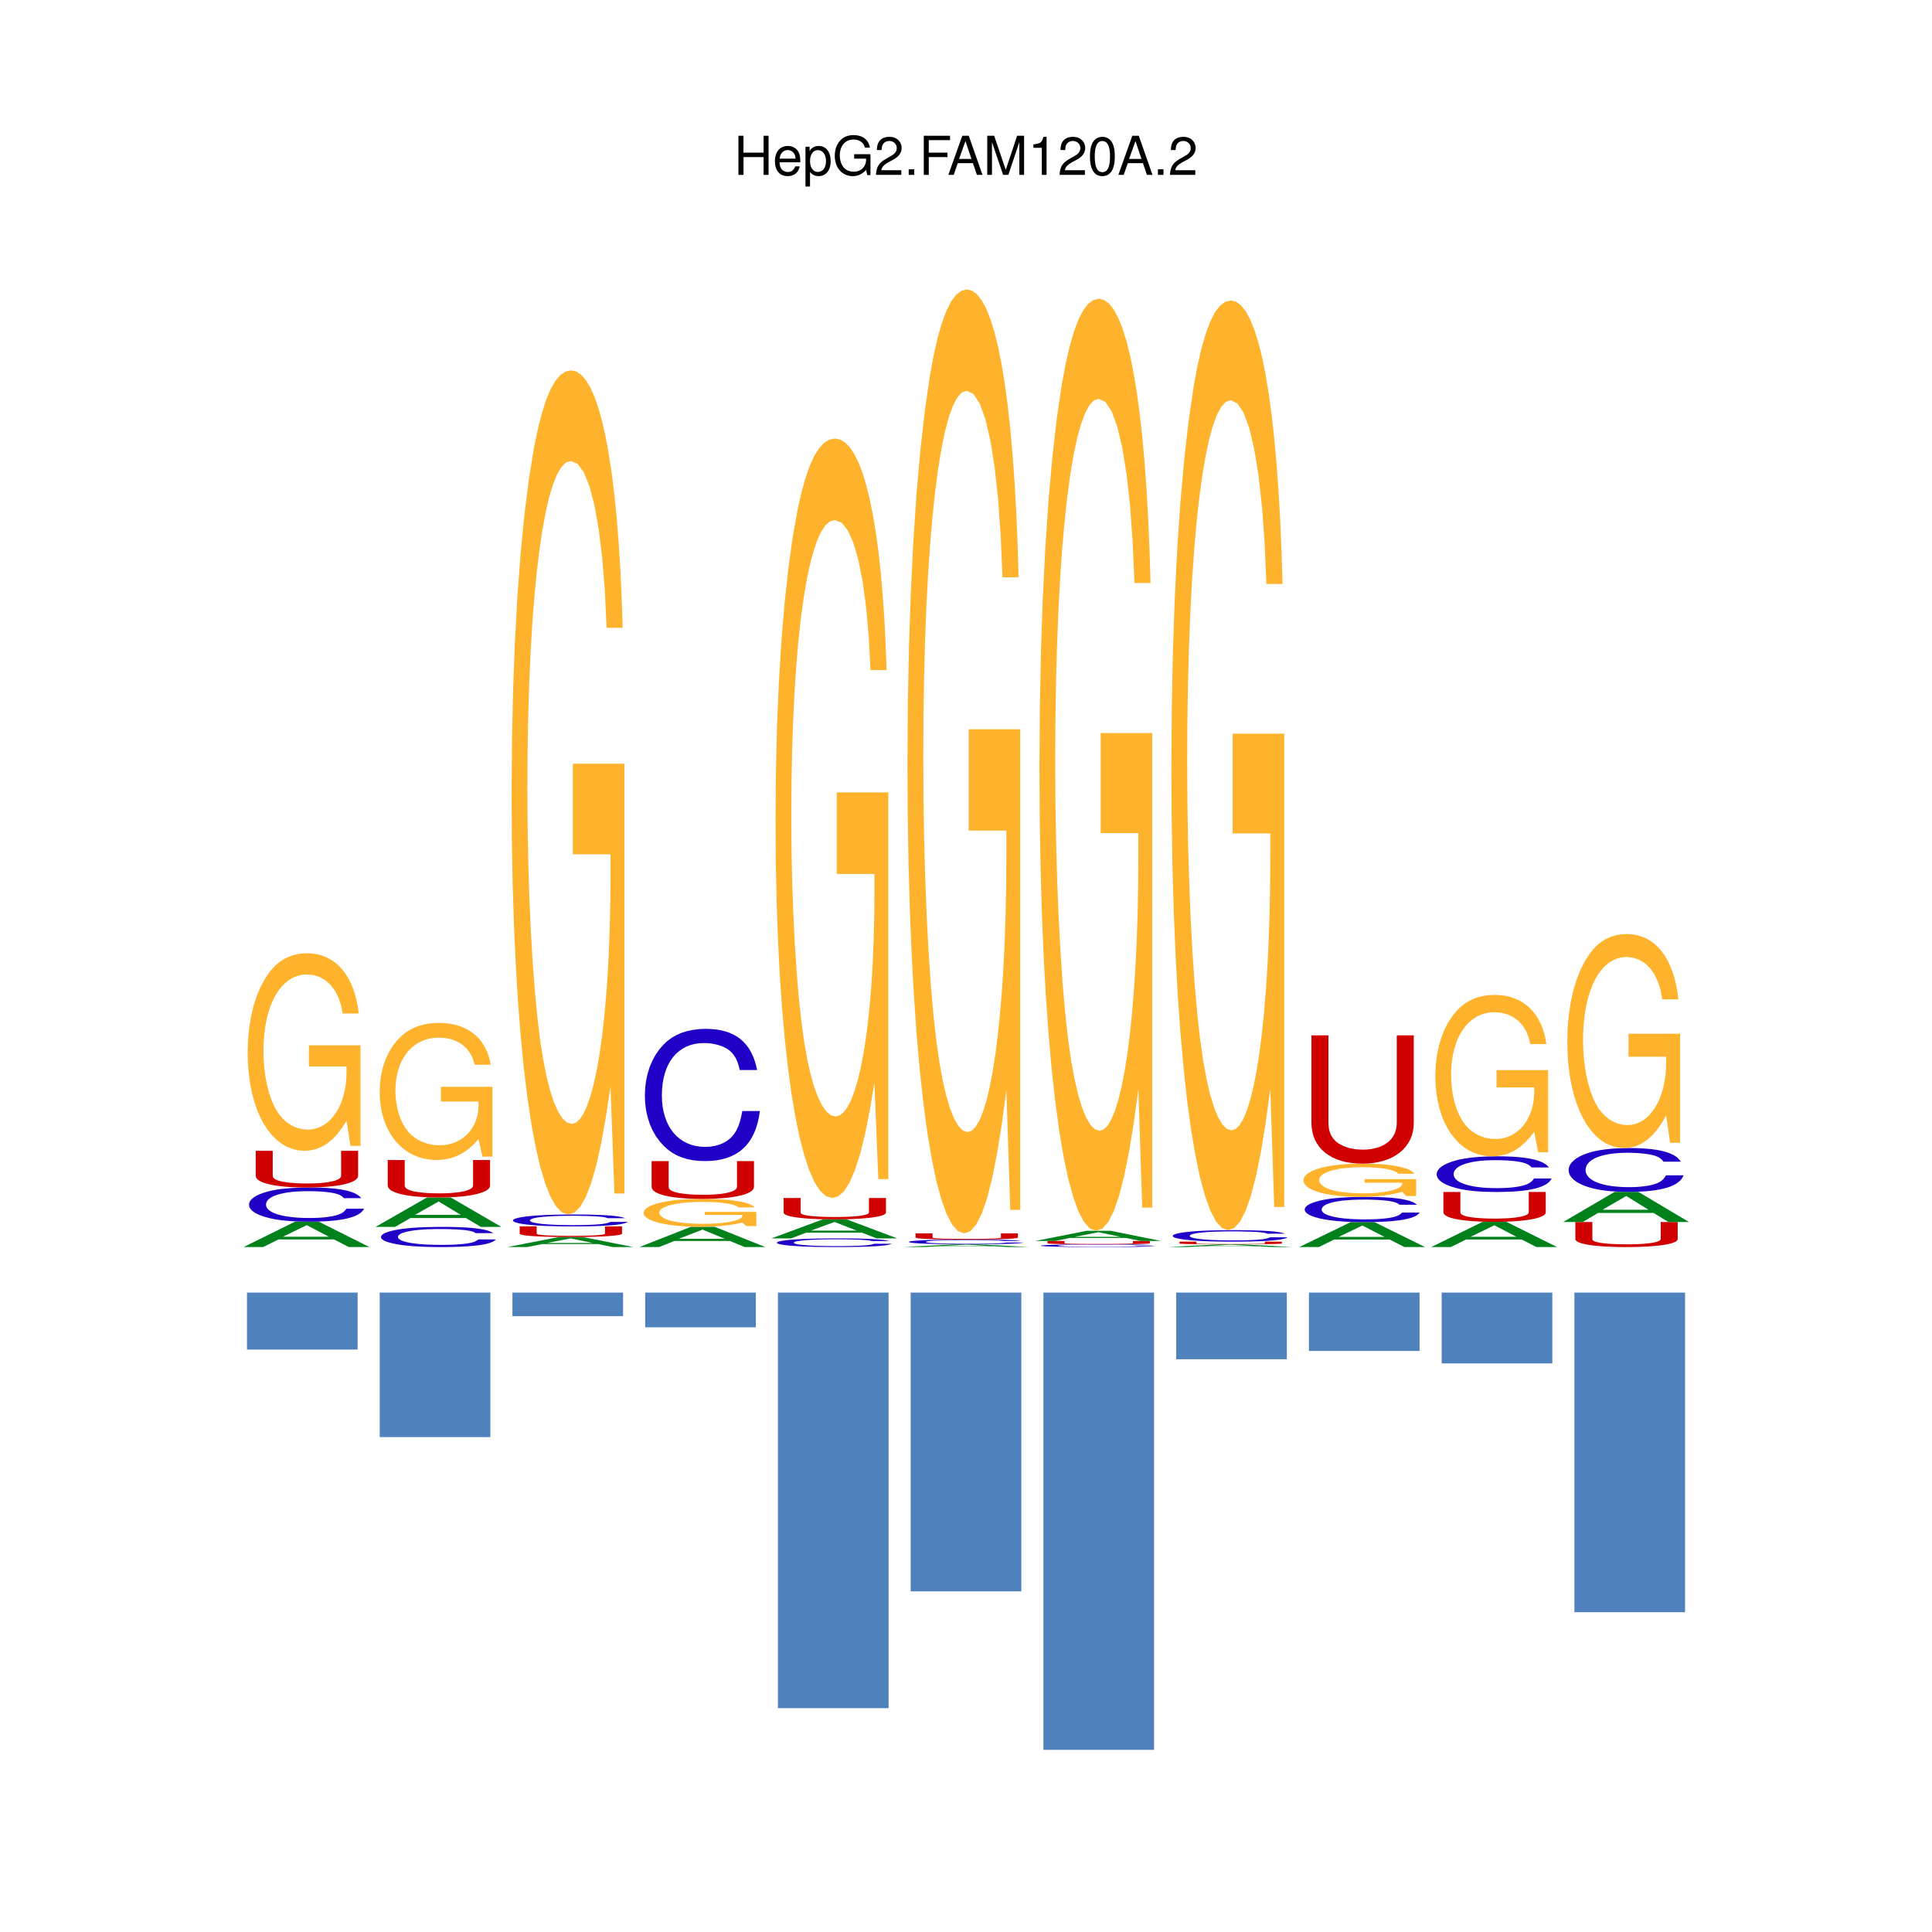<?xml version="1.0" encoding="UTF-8"?>
<svg xmlns="http://www.w3.org/2000/svg" xmlns:xlink="http://www.w3.org/1999/xlink" width="504pt" height="504pt" viewBox="0 0 504 504" version="1.2">
<defs>
<g>
<symbol overflow="visible" id="glyph0-0">
<path style="stroke:none;" d=""/>
</symbol>
<symbol overflow="visible" id="glyph0-1">
<path style="stroke:none;" d="M 7.719 -4.641 L 7.719 0 L 9.016 0 L 9.016 -10.203 L 7.719 -10.203 L 7.719 -5.797 L 2.469 -5.797 L 2.469 -10.203 L 1.156 -10.203 L 1.156 0 L 2.484 0 L 2.484 -4.641 Z M 7.719 -4.641 "/>
</symbol>
<symbol overflow="visible" id="glyph0-2">
<path style="stroke:none;" d="M 7.188 -3.281 C 7.188 -4.391 7.094 -5.062 6.891 -5.609 C 6.406 -6.812 5.297 -7.547 3.922 -7.547 C 1.875 -7.547 0.562 -5.984 0.562 -3.562 C 0.562 -1.156 1.828 0.328 3.891 0.328 C 5.578 0.328 6.734 -0.625 7.031 -2.219 L 5.859 -2.219 C 5.531 -1.266 4.875 -0.75 3.938 -0.75 C 3.188 -0.75 2.562 -1.094 2.172 -1.703 C 1.891 -2.125 1.797 -2.547 1.781 -3.281 Z M 1.812 -4.234 C 1.906 -5.594 2.734 -6.469 3.906 -6.469 C 5.047 -6.469 5.938 -5.516 5.938 -4.312 C 5.938 -4.281 5.938 -4.25 5.922 -4.234 Z M 1.812 -4.234 "/>
</symbol>
<symbol overflow="visible" id="glyph0-3">
<path style="stroke:none;" d="M 0.75 3.047 L 1.938 3.047 L 1.938 -0.766 C 2.547 -0.016 3.234 0.328 4.188 0.328 C 6.078 0.328 7.328 -1.203 7.328 -3.547 C 7.328 -6 6.125 -7.547 4.172 -7.547 C 3.172 -7.547 2.375 -7.094 1.828 -6.234 L 1.828 -7.344 L 0.75 -7.344 Z M 3.969 -6.453 C 5.266 -6.453 6.109 -5.312 6.109 -3.562 C 6.109 -1.906 5.25 -0.766 3.969 -0.766 C 2.75 -0.766 1.938 -1.891 1.938 -3.609 C 1.938 -5.328 2.75 -6.453 3.969 -6.453 Z M 3.969 -6.453 "/>
</symbol>
<symbol overflow="visible" id="glyph0-4">
<path style="stroke:none;" d="M 9.922 -5.391 L 5.672 -5.391 L 5.672 -4.234 L 8.781 -4.234 L 8.781 -3.969 C 8.781 -2.141 7.438 -0.828 5.578 -0.828 C 4.531 -0.828 3.594 -1.203 3 -1.859 C 2.328 -2.594 1.922 -3.812 1.922 -5.062 C 1.922 -7.578 3.344 -9.219 5.5 -9.219 C 7.062 -9.219 8.172 -8.422 8.453 -7.109 L 9.781 -7.109 C 9.422 -9.188 7.859 -10.375 5.516 -10.375 C 4.266 -10.375 3.266 -10.047 2.469 -9.391 C 1.281 -8.406 0.609 -6.828 0.609 -5 C 0.609 -1.859 2.531 0.328 5.297 0.328 C 6.672 0.328 7.781 -0.203 8.781 -1.297 L 9.094 0.062 L 9.922 0.062 Z M 9.922 -5.391 "/>
</symbol>
<symbol overflow="visible" id="glyph0-5">
<path style="stroke:none;" d="M 7.078 -1.219 L 1.859 -1.219 C 1.984 -2.031 2.438 -2.547 3.656 -3.266 L 5.047 -4.016 C 6.438 -4.781 7.156 -5.797 7.156 -7.016 C 7.156 -7.844 6.812 -8.609 6.234 -9.141 C 5.641 -9.672 4.906 -9.922 3.969 -9.922 C 2.719 -9.922 1.781 -9.484 1.234 -8.641 C 0.875 -8.109 0.734 -7.484 0.703 -6.484 L 1.938 -6.484 C 1.969 -7.156 2.062 -7.562 2.219 -7.875 C 2.547 -8.484 3.188 -8.844 3.938 -8.844 C 5.047 -8.844 5.891 -8.047 5.891 -6.984 C 5.891 -6.203 5.438 -5.531 4.547 -5.031 L 3.266 -4.297 C 1.188 -3.125 0.594 -2.188 0.469 0 L 7.078 0 Z M 7.078 -1.219 "/>
</symbol>
<symbol overflow="visible" id="glyph0-6">
<path style="stroke:none;" d="M 2.672 -1.453 L 1.219 -1.453 L 1.219 0 L 2.672 0 Z M 2.672 -1.453 "/>
</symbol>
<symbol overflow="visible" id="glyph0-7">
<path style="stroke:none;" d="M 2.562 -4.641 L 7.438 -4.641 L 7.438 -5.797 L 2.562 -5.797 L 2.562 -9.062 L 8.109 -9.062 L 8.109 -10.203 L 1.266 -10.203 L 1.266 0 L 2.562 0 Z M 2.562 -4.641 "/>
</symbol>
<symbol overflow="visible" id="glyph0-8">
<path style="stroke:none;" d="M 6.641 -3.062 L 7.688 0 L 9.141 0 L 5.562 -10.203 L 3.875 -10.203 L 0.234 0 L 1.625 0 L 2.703 -3.062 Z M 6.266 -4.156 L 3.031 -4.156 L 4.703 -8.812 Z M 6.266 -4.156 "/>
</symbol>
<symbol overflow="visible" id="glyph0-9">
<path style="stroke:none;" d="M 6.547 0 L 9.422 -8.547 L 9.422 0 L 10.656 0 L 10.656 -10.203 L 8.844 -10.203 L 5.875 -1.312 L 2.859 -10.203 L 1.047 -10.203 L 1.047 0 L 2.281 0 L 2.281 -8.547 L 5.188 0 Z M 6.547 0 "/>
</symbol>
<symbol overflow="visible" id="glyph0-10">
<path style="stroke:none;" d="M 3.625 -7.062 L 3.625 0 L 4.859 0 L 4.859 -9.922 L 4.047 -9.922 C 3.609 -8.406 3.328 -8.188 1.422 -7.953 L 1.422 -7.062 Z M 3.625 -7.062 "/>
</symbol>
<symbol overflow="visible" id="glyph0-11">
<path style="stroke:none;" d="M 3.844 -9.922 C 2.922 -9.922 2.094 -9.516 1.562 -8.828 C 0.922 -7.969 0.609 -6.641 0.609 -4.797 C 0.609 -1.453 1.719 0.328 3.844 0.328 C 5.953 0.328 7.094 -1.453 7.094 -4.719 C 7.094 -6.656 6.797 -7.938 6.125 -8.828 C 5.609 -9.531 4.781 -9.922 3.844 -9.922 Z M 3.844 -8.828 C 5.188 -8.828 5.844 -7.484 5.844 -4.828 C 5.844 -2.016 5.188 -0.703 3.828 -0.703 C 2.516 -0.703 1.859 -2.078 1.859 -4.781 C 1.859 -7.5 2.516 -8.828 3.844 -8.828 Z M 3.844 -8.828 "/>
</symbol>
</g>
</defs>
<g id="surface1">
<path style=" stroke:none;fill-rule:nonzero;fill:rgb(0%,50.589%,10.588%);fill-opacity:1;" d="M 87.129 323.328 L 91 325.32 L 96.371 325.32 L 83.16 318.699 L 76.961 318.699 L 63.539 325.32 L 68.648 325.32 L 72.629 323.328 Z M 85.789 322.621 L 73.809 322.621 L 80.012 319.602 Z M 85.789 322.621 "/>
<path style=" stroke:none;fill-rule:nonzero;fill:rgb(12.549%,0%,78.04%);fill-opacity:1;" d="M 94.23 312.559 L 93.941 312.219 L 93.57 311.898 L 93.129 311.609 L 92.629 311.34 L 92.051 311.09 L 91.391 310.859 L 90.672 310.648 L 89.871 310.469 L 89 310.309 L 88.059 310.172 L 87.039 310.051 L 85.949 309.949 L 84.781 309.879 L 83.539 309.82 L 82.219 309.789 L 80.828 309.781 L 79.121 309.801 L 77.5 309.852 L 75.969 309.93 L 74.539 310.051 L 73.199 310.199 L 71.969 310.379 L 70.84 310.59 L 69.82 310.84 L 68.711 311.172 L 67.73 311.539 L 66.898 311.93 L 66.211 312.359 L 65.66 312.801 L 65.27 313.27 L 65.031 313.762 L 64.961 314.27 L 65.039 314.789 L 65.281 315.281 L 65.691 315.762 L 66.25 316.199 L 66.961 316.621 L 67.828 317.02 L 68.852 317.379 L 70.012 317.699 L 71.051 317.941 L 72.16 318.141 L 73.352 318.32 L 74.629 318.449 L 75.988 318.559 L 77.441 318.641 L 78.988 318.68 L 80.641 318.699 L 82.191 318.68 L 83.648 318.641 L 85.02 318.578 L 86.309 318.488 L 87.512 318.371 L 88.621 318.219 L 89.641 318.051 L 90.578 317.852 L 91.43 317.629 L 92.199 317.379 L 92.871 317.102 L 93.461 316.801 L 93.961 316.469 L 94.379 316.121 L 94.711 315.73 L 94.949 315.32 L 90.371 315.32 L 90.059 315.73 L 89.711 316.07 L 89.289 316.379 L 88.789 316.641 L 88.191 316.891 L 87.449 317.109 L 86.578 317.301 L 85.602 317.449 L 84.512 317.578 L 83.32 317.672 L 82.051 317.719 L 80.691 317.738 L 79.422 317.719 L 78.219 317.68 L 77.078 317.602 L 76.012 317.488 L 75 317.359 L 74.078 317.199 L 73.219 317.012 L 72.449 316.801 L 71.75 316.559 L 71.141 316.301 L 70.621 316.012 L 70.18 315.699 L 69.84 315.371 L 69.59 315.02 L 69.441 314.648 L 69.391 314.262 L 69.441 313.859 L 69.578 313.48 L 69.82 313.129 L 70.148 312.789 L 70.57 312.48 L 71.07 312.191 L 71.66 311.922 L 72.328 311.68 L 73.07 311.469 L 73.898 311.281 L 74.801 311.109 L 75.77 310.98 L 76.801 310.871 L 77.91 310.801 L 79.078 310.75 L 80.309 310.738 L 81.352 310.75 L 82.371 310.77 L 83.34 310.82 L 84.262 310.879 L 85.109 310.961 L 85.891 311.051 L 86.578 311.16 L 87.172 311.27 L 87.629 311.391 L 88.039 311.512 L 88.398 311.641 L 88.719 311.789 L 89.012 311.949 L 89.27 312.129 L 89.488 312.328 L 89.699 312.559 Z M 94.23 312.559 "/>
<path style=" stroke:none;fill-rule:nonzero;fill:rgb(81.569%,0%,0.392%);fill-opacity:1;" d="M 88.988 300.211 L 88.988 306.719 L 88.949 306.949 L 88.828 307.172 L 88.641 307.371 L 88.371 307.559 L 88.031 307.738 L 87.621 307.91 L 87.141 308.059 L 86.602 308.199 L 85.98 308.32 L 85.309 308.43 L 84.57 308.52 L 83.781 308.602 L 82.922 308.66 L 82.012 308.699 L 81.039 308.73 L 80.02 308.738 L 78.18 308.699 L 76.512 308.609 L 75.012 308.461 L 73.68 308.25 L 73.078 308.109 L 72.559 307.961 L 72.129 307.801 L 71.77 307.621 L 71.5 307.422 L 71.309 307.211 L 71.191 306.98 L 71.148 306.719 L 71.148 300.211 L 66.719 300.211 L 66.719 306.719 L 66.781 307.07 L 66.949 307.398 L 67.238 307.711 L 67.641 308 L 68.141 308.27 L 68.75 308.52 L 69.469 308.75 L 70.281 308.961 L 71.191 309.148 L 72.191 309.309 L 73.281 309.449 L 74.461 309.57 L 75.73 309.66 L 77.078 309.73 L 78.512 309.77 L 80.02 309.781 L 81.52 309.77 L 82.941 309.719 L 84.289 309.66 L 85.551 309.559 L 86.738 309.449 L 87.84 309.301 L 88.859 309.141 L 89.781 308.949 L 90.602 308.738 L 91.328 308.512 L 91.949 308.262 L 92.469 307.988 L 92.879 307.699 L 93.18 307.391 L 93.359 307.059 L 93.422 306.719 L 93.422 300.211 Z M 88.988 300.211 "/>
<path style=" stroke:none;fill-rule:nonzero;fill:rgb(100%,70.197%,17.255%);fill-opacity:1;" d="M 94.039 272.691 L 80.59 272.691 L 80.59 278.219 L 90.41 278.219 L 90.41 279.57 L 90.359 281.18 L 90.219 282.73 L 89.98 284.219 L 89.648 285.629 L 89.238 286.961 L 88.762 288.199 L 88.191 289.352 L 87.551 290.41 L 86.84 291.359 L 86.07 292.211 L 85.23 292.941 L 84.34 293.551 L 83.398 294.031 L 82.398 294.391 L 81.359 294.602 L 80.281 294.68 L 79.07 294.59 L 77.891 294.34 L 76.762 293.93 L 75.691 293.371 L 74.68 292.66 L 73.75 291.801 L 72.898 290.809 L 72.141 289.68 L 71.379 288.262 L 70.711 286.641 L 70.121 284.859 L 69.641 282.922 L 69.25 280.871 L 68.961 278.719 L 68.789 276.5 L 68.73 274.238 L 68.781 272.02 L 68.941 269.91 L 69.191 267.91 L 69.539 266.012 L 69.98 264.238 L 70.52 262.59 L 71.129 261.078 L 71.84 259.691 L 72.621 258.449 L 73.48 257.359 L 74.41 256.422 L 75.41 255.641 L 76.48 255.02 L 77.609 254.57 L 78.809 254.301 L 80.059 254.211 L 81.828 254.379 L 83.461 254.91 L 84.93 255.762 L 86.23 256.922 L 87.34 258.379 L 88.25 260.121 L 88.941 262.129 L 89.391 264.391 L 93.602 264.391 L 93.34 262.57 L 92.988 260.852 L 92.559 259.23 L 92.039 257.719 L 91.441 256.32 L 90.77 255.031 L 90.02 253.852 L 89.191 252.789 L 88.289 251.84 L 87.309 251.02 L 86.27 250.309 L 85.16 249.73 L 83.988 249.27 L 82.75 248.941 L 81.461 248.738 L 80.102 248.672 L 78.66 248.75 L 77.289 248.969 L 75.98 249.328 L 74.75 249.852 L 73.578 250.512 L 72.469 251.32 L 71.43 252.281 L 70.449 253.398 L 69.141 255.301 L 67.969 257.461 L 66.969 259.84 L 66.141 262.441 L 65.48 265.238 L 65 268.199 L 64.711 271.32 L 64.609 274.578 L 64.68 277.352 L 64.891 280.012 L 65.23 282.551 L 65.699 284.949 L 66.289 287.219 L 66.988 289.328 L 67.809 291.281 L 68.73 293.059 L 69.762 294.66 L 70.891 296.078 L 72.102 297.309 L 73.41 298.328 L 74.789 299.141 L 76.25 299.719 L 77.789 300.078 L 79.391 300.211 L 80.988 300.09 L 82.52 299.73 L 83.969 299.141 L 85.371 298.289 L 86.699 297.199 L 87.98 295.852 L 89.211 294.25 L 90.41 292.379 L 91.43 298.922 L 94.039 298.922 Z M 94.039 272.691 "/>
<path style=" stroke:none;fill-rule:nonzero;fill:rgb(12.549%,0%,78.04%);fill-opacity:1;" d="M 128.648 321.691 L 128.359 321.488 L 127.988 321.309 L 127.559 321.129 L 127.051 320.969 L 126.469 320.828 L 125.82 320.691 L 125.09 320.57 L 124.301 320.461 L 123.43 320.371 L 122.48 320.281 L 121.469 320.211 L 120.371 320.16 L 119.211 320.109 L 117.969 320.078 L 116.648 320.059 L 115.262 320.059 L 113.551 320.07 L 111.93 320.102 L 110.398 320.148 L 108.961 320.211 L 107.629 320.301 L 106.391 320.41 L 105.262 320.539 L 104.238 320.68 L 103.129 320.879 L 102.16 321.09 L 101.32 321.328 L 100.629 321.578 L 100.09 321.84 L 99.699 322.121 L 99.461 322.41 L 99.379 322.711 L 99.461 323.012 L 99.711 323.301 L 100.109 323.578 L 100.672 323.852 L 101.391 324.09 L 102.262 324.32 L 103.27 324.539 L 104.43 324.73 L 105.469 324.871 L 106.578 324.988 L 107.781 325.09 L 109.051 325.172 L 110.422 325.238 L 111.871 325.281 L 113.422 325.309 L 115.07 325.32 L 116.609 325.309 L 118.07 325.281 L 119.449 325.25 L 120.73 325.191 L 121.93 325.121 L 123.039 325.039 L 124.07 324.941 L 125.012 324.82 L 125.859 324.691 L 126.621 324.539 L 127.301 324.379 L 127.891 324.199 L 128.391 324 L 128.801 323.789 L 129.129 323.57 L 129.371 323.328 L 124.789 323.328 L 124.488 323.559 L 124.129 323.77 L 123.711 323.949 L 123.219 324.102 L 122.609 324.25 L 121.871 324.379 L 121.012 324.488 L 120.02 324.578 L 118.941 324.66 L 117.75 324.711 L 116.469 324.738 L 115.109 324.75 L 113.852 324.738 L 112.641 324.711 L 111.5 324.672 L 110.43 324.609 L 109.43 324.531 L 108.5 324.43 L 107.648 324.32 L 106.871 324.199 L 106.18 324.051 L 105.57 323.898 L 105.039 323.73 L 104.609 323.551 L 104.262 323.352 L 104.02 323.148 L 103.859 322.93 L 103.809 322.699 L 103.859 322.461 L 104.012 322.238 L 104.25 322.031 L 104.57 321.828 L 104.988 321.648 L 105.5 321.48 L 106.078 321.32 L 106.75 321.18 L 107.5 321.051 L 108.32 320.941 L 109.219 320.84 L 110.191 320.762 L 111.23 320.699 L 112.328 320.66 L 113.5 320.629 L 114.73 320.621 L 115.781 320.629 L 116.789 320.641 L 117.762 320.672 L 118.68 320.711 L 119.539 320.75 L 120.32 320.809 L 121.012 320.871 L 121.602 320.941 L 122.051 321 L 122.461 321.078 L 122.82 321.148 L 123.148 321.238 L 123.43 321.34 L 123.691 321.441 L 123.922 321.559 L 124.121 321.691 Z M 128.648 321.691 "/>
<path style=" stroke:none;fill-rule:nonzero;fill:rgb(0%,50.589%,10.588%);fill-opacity:1;" d="M 121.551 317.75 L 125.43 320.059 L 130.789 320.059 L 117.578 312.379 L 111.391 312.379 L 97.969 320.059 L 103.078 320.059 L 107.051 317.75 Z M 120.211 316.93 L 108.238 316.93 L 114.43 313.43 Z M 120.211 316.93 "/>
<path style=" stroke:none;fill-rule:nonzero;fill:rgb(81.569%,0%,0.392%);fill-opacity:1;" d="M 123.41 302.609 L 123.41 309.262 L 123.371 309.488 L 123.25 309.711 L 123.059 309.922 L 122.789 310.121 L 122.449 310.301 L 122.039 310.469 L 121.57 310.621 L 121.02 310.762 L 120.41 310.891 L 119.73 311 L 119 311.09 L 118.199 311.172 L 117.34 311.23 L 116.43 311.281 L 115.469 311.301 L 114.449 311.309 L 112.602 311.281 L 110.941 311.191 L 109.441 311.031 L 108.102 310.82 L 107.5 310.68 L 106.988 310.52 L 106.551 310.352 L 106.199 310.172 L 105.922 309.969 L 105.73 309.75 L 105.621 309.52 L 105.578 309.262 L 105.578 302.609 L 101.141 302.609 L 101.141 309.262 L 101.199 309.609 L 101.379 309.941 L 101.66 310.262 L 102.059 310.559 L 102.57 310.828 L 103.18 311.09 L 103.891 311.328 L 104.699 311.539 L 105.609 311.73 L 106.609 311.898 L 107.711 312.039 L 108.891 312.16 L 110.16 312.25 L 111.512 312.32 L 112.941 312.359 L 114.449 312.379 L 115.941 312.359 L 117.359 312.32 L 118.711 312.25 L 119.98 312.16 L 121.172 312.039 L 122.27 311.891 L 123.281 311.719 L 124.199 311.531 L 125.031 311.309 L 125.75 311.078 L 126.379 310.82 L 126.898 310.551 L 127.309 310.25 L 127.602 309.941 L 127.781 309.609 L 127.84 309.262 L 127.84 302.609 Z M 123.41 302.609 "/>
<path style=" stroke:none;fill-rule:nonzero;fill:rgb(100%,70.197%,17.255%);fill-opacity:1;" d="M 128.461 283.512 L 115.012 283.512 L 115.012 287.352 L 124.828 287.352 L 124.828 288.281 L 124.781 289.398 L 124.641 290.48 L 124.398 291.512 L 124.078 292.488 L 123.672 293.41 L 123.18 294.281 L 122.609 295.078 L 121.969 295.809 L 121.27 296.469 L 120.488 297.059 L 119.66 297.559 L 118.77 297.988 L 117.82 298.32 L 116.828 298.57 L 115.781 298.719 L 114.699 298.77 L 113.488 298.711 L 112.32 298.539 L 111.191 298.25 L 110.121 297.859 L 109.109 297.371 L 108.172 296.77 L 107.32 296.09 L 106.559 295.309 L 105.801 294.32 L 105.129 293.199 L 104.551 291.949 L 104.059 290.609 L 103.672 289.191 L 103.391 287.691 L 103.211 286.148 L 103.148 284.578 L 103.211 283.051 L 103.359 281.578 L 103.609 280.191 L 103.961 278.871 L 104.41 277.641 L 104.941 276.5 L 105.559 275.449 L 106.262 274.488 L 107.039 273.629 L 107.898 272.871 L 108.828 272.211 L 109.84 271.672 L 110.898 271.238 L 112.039 270.93 L 113.23 270.738 L 114.48 270.68 L 116.25 270.801 L 117.891 271.16 L 119.359 271.75 L 120.66 272.559 L 121.77 273.578 L 122.672 274.789 L 123.359 276.18 L 123.82 277.75 L 128.02 277.75 L 127.762 276.48 L 127.41 275.289 L 126.98 274.172 L 126.461 273.121 L 125.871 272.148 L 125.191 271.25 L 124.441 270.43 L 123.609 269.691 L 122.711 269.039 L 121.738 268.461 L 120.699 267.969 L 119.59 267.57 L 118.41 267.25 L 117.18 267.02 L 115.879 266.879 L 114.52 266.84 L 113.078 266.891 L 111.711 267.039 L 110.41 267.301 L 109.172 267.648 L 108 268.109 L 106.898 268.68 L 105.859 269.34 L 104.879 270.121 L 103.559 271.441 L 102.398 272.93 L 101.398 274.59 L 100.559 276.398 L 99.91 278.328 L 99.43 280.391 L 99.141 282.559 L 99.039 284.82 L 99.109 286.75 L 99.32 288.59 L 99.648 290.352 L 100.121 292.02 L 100.711 293.59 L 101.422 295.059 L 102.23 296.41 L 103.16 297.648 L 104.191 298.762 L 105.309 299.75 L 106.531 300.602 L 107.828 301.301 L 109.219 301.871 L 110.68 302.27 L 112.211 302.52 L 113.82 302.609 L 115.422 302.531 L 116.941 302.281 L 118.398 301.871 L 119.789 301.281 L 121.121 300.52 L 122.398 299.59 L 123.641 298.469 L 124.828 297.18 L 125.852 301.719 L 128.461 301.719 Z M 128.461 283.512 "/>
<path style=" stroke:none;fill-rule:nonzero;fill:rgb(0%,50.589%,10.588%);fill-opacity:1;" d="M 155.98 324.531 L 159.852 325.32 L 165.219 325.32 L 152 322.699 L 145.809 322.699 L 132.391 325.32 L 137.5 325.32 L 141.48 324.531 Z M 154.641 324.25 L 142.66 324.25 L 148.859 323.059 Z M 154.641 324.25 "/>
<path style=" stroke:none;fill-rule:nonzero;fill:rgb(81.569%,0%,0.392%);fill-opacity:1;" d="M 157.828 319.93 L 157.828 321.82 L 157.789 321.879 L 157.68 321.949 L 157.48 322.012 L 157.219 322.059 L 156.879 322.109 L 156.469 322.16 L 155.988 322.211 L 155.441 322.25 L 154.828 322.281 L 154.16 322.309 L 153.422 322.34 L 152.621 322.359 L 151.77 322.379 L 150.859 322.391 L 149.891 322.398 L 148.871 322.398 L 147.031 322.391 L 145.359 322.371 L 143.859 322.32 L 142.531 322.262 L 141.93 322.219 L 141.41 322.18 L 140.969 322.129 L 140.621 322.078 L 140.352 322.02 L 140.16 321.961 L 140.039 321.891 L 140 321.82 L 140 319.93 L 135.57 319.93 L 135.57 321.82 L 135.629 321.922 L 135.801 322.012 L 136.09 322.102 L 136.488 322.191 L 136.988 322.27 L 137.602 322.34 L 138.309 322.41 L 139.129 322.469 L 140.031 322.52 L 141.039 322.57 L 142.129 322.609 L 143.309 322.641 L 144.578 322.672 L 145.93 322.691 L 147.359 322.699 L 150.359 322.699 L 151.789 322.691 L 153.129 322.672 L 154.398 322.641 L 155.59 322.609 L 156.691 322.57 L 157.711 322.52 L 158.629 322.461 L 159.449 322.398 L 160.18 322.34 L 160.801 322.262 L 161.32 322.18 L 161.73 322.102 L 162.031 322.012 L 162.211 321.922 L 162.27 321.82 L 162.27 319.93 Z M 157.828 319.93 "/>
<path style=" stroke:none;fill-rule:nonzero;fill:rgb(12.549%,0%,78.04%);fill-opacity:1;" d="M 163.078 317.789 L 162.781 317.68 L 162.422 317.57 L 161.98 317.461 L 161.469 317.371 L 160.891 317.281 L 160.238 317.199 L 159.52 317.129 L 158.719 317.07 L 157.852 317.012 L 156.91 316.961 L 155.891 316.922 L 154.801 316.891 L 153.629 316.859 L 152.391 316.84 L 151.07 316.828 L 147.969 316.828 L 146.352 316.852 L 144.82 316.879 L 143.391 316.922 L 142.051 316.969 L 140.82 317.039 L 139.691 317.109 L 138.672 317.199 L 137.551 317.309 L 136.578 317.441 L 135.75 317.578 L 135.059 317.719 L 134.512 317.879 L 134.121 318.039 L 133.879 318.211 L 133.801 318.391 L 133.891 318.57 L 134.129 318.738 L 134.539 318.91 L 135.102 319.059 L 135.809 319.211 L 136.68 319.34 L 137.699 319.469 L 138.859 319.578 L 139.898 319.672 L 141.012 319.738 L 142.199 319.801 L 143.48 319.84 L 144.84 319.879 L 146.289 319.91 L 147.84 319.922 L 149.488 319.93 L 151.039 319.922 L 152.5 319.91 L 153.871 319.891 L 155.16 319.859 L 156.359 319.809 L 157.469 319.762 L 158.488 319.699 L 159.43 319.641 L 160.281 319.559 L 161.039 319.469 L 161.719 319.371 L 162.309 319.27 L 162.809 319.148 L 163.23 319.031 L 163.551 318.898 L 163.789 318.762 L 159.219 318.762 L 158.91 318.898 L 158.551 319.02 L 158.141 319.121 L 157.641 319.211 L 157.039 319.301 L 156.301 319.379 L 155.43 319.441 L 154.449 319.5 L 153.359 319.539 L 152.172 319.57 L 150.898 319.59 L 149.539 319.602 L 148.27 319.59 L 147.07 319.57 L 145.93 319.551 L 144.859 319.512 L 143.852 319.461 L 142.922 319.41 L 142.07 319.34 L 141.301 319.27 L 140.602 319.18 L 139.988 319.09 L 139.469 318.988 L 139.031 318.891 L 138.691 318.77 L 138.441 318.648 L 138.289 318.52 L 138.238 318.391 L 138.289 318.25 L 138.43 318.121 L 138.672 317.988 L 139 317.871 L 139.422 317.77 L 139.922 317.66 L 140.512 317.57 L 141.18 317.488 L 141.922 317.41 L 142.75 317.352 L 143.641 317.289 L 144.609 317.238 L 145.648 317.211 L 146.762 317.18 L 147.93 317.172 L 149.16 317.16 L 150.199 317.16 L 151.211 317.172 L 152.191 317.191 L 153.109 317.211 L 153.961 317.238 L 154.738 317.27 L 155.43 317.309 L 156.02 317.352 L 156.48 317.391 L 156.891 317.43 L 157.25 317.469 L 157.57 317.531 L 157.859 317.578 L 158.109 317.648 L 158.34 317.719 L 158.551 317.789 Z M 163.078 317.789 "/>
<path style=" stroke:none;fill-rule:nonzero;fill:rgb(100%,70.197%,17.255%);fill-opacity:1;" d="M 162.891 199.23 L 149.441 199.23 L 149.441 222.859 L 159.262 222.859 L 159.262 228.629 L 159.211 235.531 L 159.059 242.16 L 158.828 248.5 L 158.5 254.52 L 158.09 260.211 L 157.602 265.52 L 157.039 270.449 L 156.398 274.961 L 155.691 279.039 L 154.922 282.641 L 154.078 285.77 L 153.191 288.371 L 152.25 290.449 L 151.25 291.961 L 150.211 292.879 L 149.129 293.191 L 147.91 292.828 L 146.738 291.762 L 145.609 290.02 L 144.539 287.609 L 143.531 284.559 L 142.602 280.91 L 141.75 276.672 L 140.98 271.859 L 140.23 265.789 L 139.559 258.871 L 138.969 251.23 L 138.48 242.969 L 138.09 234.191 L 137.809 225.012 L 137.641 215.531 L 137.578 205.859 L 137.629 196.391 L 137.781 187.371 L 138.039 178.801 L 138.391 170.719 L 138.828 163.141 L 139.359 156.102 L 139.98 149.609 L 140.691 143.711 L 141.469 138.41 L 142.328 133.73 L 143.262 129.711 L 144.262 126.371 L 145.328 123.73 L 146.461 121.809 L 147.648 120.648 L 148.898 120.25 L 150.68 121.012 L 152.309 123.238 L 153.781 126.879 L 155.078 131.852 L 156.191 138.102 L 157.102 145.539 L 157.789 154.129 L 158.238 163.781 L 162.441 163.781 L 162.18 155.988 L 161.84 148.641 L 161.398 141.738 L 160.891 135.281 L 160.289 129.301 L 159.621 123.781 L 158.859 118.738 L 158.039 114.199 L 157.129 110.148 L 156.16 106.621 L 155.121 103.602 L 154.012 101.109 L 152.84 99.16 L 151.602 97.75 L 150.309 96.898 L 148.949 96.621 L 147.512 96.93 L 146.129 97.859 L 144.828 99.43 L 143.59 101.621 L 142.422 104.449 L 141.32 107.922 L 140.281 112.039 L 139.301 116.789 L 137.98 124.93 L 136.82 134.141 L 135.82 144.34 L 134.988 155.449 L 134.328 167.391 L 133.852 180.07 L 133.559 193.398 L 133.461 207.301 L 133.531 219.172 L 133.738 230.539 L 134.078 241.379 L 134.551 251.648 L 135.129 261.309 L 135.84 270.328 L 136.66 278.66 L 137.578 286.281 L 138.609 293.129 L 139.73 299.199 L 140.949 304.43 L 142.25 308.789 L 143.641 312.25 L 145.102 314.77 L 146.641 316.309 L 148.238 316.828 L 149.84 316.328 L 151.371 314.809 L 152.82 312.25 L 154.211 308.648 L 155.551 303.98 L 156.828 298.219 L 158.059 291.371 L 159.262 283.391 L 160.281 311.352 L 162.891 311.352 Z M 162.891 199.23 "/>
<path style=" stroke:none;fill-rule:nonzero;fill:rgb(0%,50.589%,10.588%);fill-opacity:1;" d="M 190.398 323.73 L 194.27 325.32 L 199.641 325.32 L 186.43 320.031 L 180.238 320.031 L 166.82 325.32 L 171.93 325.32 L 175.898 323.73 Z M 189.059 323.16 L 177.09 323.16 L 183.281 320.762 Z M 189.059 323.16 "/>
<path style=" stroke:none;fill-rule:nonzero;fill:rgb(100%,70.197%,17.255%);fill-opacity:1;" d="M 197.309 316.148 L 183.859 316.148 L 183.859 316.93 L 193.68 316.93 L 193.68 317.121 L 193.629 317.352 L 193.488 317.57 L 193.25 317.781 L 192.93 317.98 L 192.52 318.16 L 192.031 318.34 L 191.461 318.5 L 190.82 318.648 L 190.121 318.789 L 189.34 318.898 L 188.512 319.012 L 187.621 319.09 L 186.672 319.16 L 185.672 319.211 L 184.629 319.238 L 183.551 319.25 L 182.34 319.238 L 181.16 319.211 L 180.039 319.148 L 178.961 319.07 L 177.961 318.969 L 177.02 318.852 L 176.172 318.711 L 175.41 318.551 L 174.648 318.352 L 173.98 318.121 L 173.398 317.871 L 172.91 317.59 L 172.52 317.301 L 172.23 317 L 172.059 316.691 L 172 316.371 L 172.051 316.059 L 172.211 315.762 L 172.461 315.48 L 172.809 315.211 L 173.262 314.961 L 173.789 314.73 L 174.41 314.512 L 175.109 314.32 L 175.891 314.141 L 176.75 313.988 L 177.68 313.852 L 178.68 313.738 L 179.75 313.66 L 180.891 313.59 L 182.078 313.551 L 183.328 313.539 L 185.102 313.57 L 186.73 313.641 L 188.211 313.762 L 189.512 313.93 L 190.621 314.129 L 191.52 314.379 L 192.211 314.66 L 192.66 314.98 L 196.871 314.98 L 196.609 314.719 L 196.262 314.48 L 195.828 314.25 L 195.309 314.039 L 194.719 313.84 L 194.039 313.66 L 193.289 313.488 L 192.461 313.34 L 191.559 313.211 L 190.59 313.09 L 189.551 312.988 L 188.441 312.91 L 187.262 312.852 L 186.031 312.801 L 184.73 312.77 L 183.371 312.762 L 181.93 312.77 L 180.559 312.801 L 179.262 312.852 L 178.02 312.93 L 176.852 313.02 L 175.738 313.129 L 174.699 313.27 L 173.73 313.43 L 172.41 313.699 L 171.25 314 L 170.25 314.34 L 169.41 314.699 L 168.75 315.102 L 168.281 315.52 L 167.98 315.961 L 167.891 316.422 L 167.961 316.809 L 168.16 317.18 L 168.5 317.539 L 168.969 317.879 L 169.559 318.199 L 170.262 318.5 L 171.078 318.77 L 172.012 319.02 L 173.031 319.25 L 174.16 319.449 L 175.371 319.621 L 176.68 319.77 L 178.059 319.879 L 179.531 319.969 L 181.059 320.02 L 182.66 320.031 L 184.27 320.02 L 185.789 319.969 L 187.25 319.879 L 188.641 319.762 L 189.969 319.609 L 191.25 319.422 L 192.488 319.191 L 193.68 318.93 L 194.699 319.852 L 197.309 319.852 Z M 197.309 316.148 "/>
<path style=" stroke:none;fill-rule:nonzero;fill:rgb(81.569%,0%,0.392%);fill-opacity:1;" d="M 192.262 302.891 L 192.262 309.609 L 192.219 309.852 L 192.102 310.07 L 191.91 310.281 L 191.641 310.48 L 191.301 310.66 L 190.891 310.828 L 190.41 310.988 L 189.871 311.129 L 189.262 311.262 L 188.578 311.371 L 187.852 311.461 L 187.051 311.539 L 186.191 311.602 L 185.281 311.648 L 184.309 311.68 L 183.289 311.68 L 181.449 311.648 L 179.781 311.559 L 178.289 311.398 L 176.949 311.191 L 176.352 311.039 L 175.828 310.891 L 175.398 310.719 L 175.051 310.531 L 174.77 310.328 L 174.578 310.109 L 174.461 309.871 L 174.43 309.609 L 174.43 302.891 L 169.988 302.891 L 169.988 309.609 L 170.051 309.969 L 170.23 310.301 L 170.512 310.621 L 170.91 310.922 L 171.422 311.199 L 172.031 311.461 L 172.738 311.699 L 173.551 311.91 L 174.461 312.109 L 175.461 312.281 L 176.551 312.422 L 177.738 312.539 L 179 312.641 L 180.352 312.711 L 181.789 312.75 L 183.289 312.762 L 184.789 312.75 L 186.211 312.699 L 187.559 312.629 L 188.828 312.539 L 190.012 312.422 L 191.121 312.27 L 192.129 312.102 L 193.051 311.898 L 193.879 311.691 L 194.602 311.449 L 195.23 311.191 L 195.75 310.91 L 196.148 310.609 L 196.449 310.301 L 196.629 309.961 L 196.691 309.609 L 196.691 302.891 Z M 192.262 302.891 "/>
<path style=" stroke:none;fill-rule:nonzero;fill:rgb(12.549%,0%,78.04%);fill-opacity:1;" d="M 197.5 279.141 L 197.211 277.828 L 196.84 276.602 L 196.41 275.469 L 195.898 274.41 L 195.32 273.449 L 194.672 272.57 L 193.941 271.77 L 193.148 271.059 L 192.281 270.43 L 191.328 269.891 L 190.309 269.43 L 189.219 269.059 L 188.059 268.77 L 186.809 268.559 L 185.5 268.441 L 184.109 268.391 L 182.398 268.461 L 180.77 268.66 L 179.25 268.98 L 177.809 269.43 L 176.48 270.012 L 175.238 270.719 L 174.109 271.551 L 173.09 272.5 L 171.98 273.789 L 171 275.199 L 170.172 276.73 L 169.48 278.359 L 168.941 280.09 L 168.551 281.91 L 168.309 283.809 L 168.23 285.781 L 168.309 287.77 L 168.551 289.691 L 168.961 291.512 L 169.52 293.238 L 170.238 294.871 L 171.102 296.391 L 172.121 297.781 L 173.281 299.051 L 174.32 299.969 L 175.43 300.762 L 176.621 301.422 L 177.898 301.949 L 179.262 302.359 L 180.719 302.66 L 182.27 302.828 L 183.91 302.891 L 185.461 302.84 L 186.922 302.691 L 188.301 302.43 L 189.578 302.078 L 190.781 301.621 L 191.891 301.059 L 192.922 300.398 L 193.859 299.629 L 194.711 298.77 L 195.469 297.801 L 196.141 296.73 L 196.73 295.559 L 197.238 294.281 L 197.648 292.898 L 197.98 291.422 L 198.219 289.84 L 193.641 289.84 L 193.328 291.41 L 192.98 292.75 L 192.559 293.91 L 192.07 294.941 L 191.461 295.898 L 190.719 296.75 L 189.852 297.48 L 188.871 298.078 L 187.781 298.559 L 186.602 298.898 L 185.32 299.121 L 183.961 299.191 L 182.699 299.129 L 181.488 298.949 L 180.352 298.648 L 179.281 298.238 L 178.281 297.719 L 177.352 297.102 L 176.488 296.371 L 175.719 295.539 L 175.031 294.621 L 174.41 293.602 L 173.891 292.488 L 173.461 291.301 L 173.109 290.031 L 172.859 288.672 L 172.711 287.238 L 172.66 285.73 L 172.711 284.191 L 172.859 282.719 L 173.09 281.34 L 173.422 280.039 L 173.84 278.828 L 174.34 277.711 L 174.93 276.68 L 175.602 275.75 L 176.352 274.922 L 177.172 274.191 L 178.07 273.559 L 179.039 273.039 L 180.078 272.629 L 181.18 272.34 L 182.352 272.16 L 183.578 272.102 L 184.621 272.129 L 185.641 272.238 L 186.609 272.422 L 187.531 272.66 L 188.391 272.961 L 189.172 273.32 L 189.859 273.719 L 190.449 274.172 L 190.898 274.609 L 191.309 275.078 L 191.672 275.602 L 192 276.172 L 192.281 276.801 L 192.539 277.488 L 192.77 278.27 L 192.969 279.141 Z M 197.5 279.141 "/>
<path style=" stroke:none;fill-rule:nonzero;fill:rgb(12.549%,0%,78.04%);fill-opacity:1;" d="M 231.93 323.762 L 231.629 323.672 L 231.27 323.59 L 230.828 323.52 L 230.32 323.449 L 229.738 323.391 L 229.09 323.328 L 228.371 323.281 L 227.57 323.23 L 226.699 323.191 L 225.762 323.16 L 224.738 323.129 L 223.648 323.102 L 222.48 323.078 L 221.238 323.07 L 219.922 323.059 L 216.82 323.059 L 215.199 323.07 L 213.672 323.102 L 212.238 323.129 L 210.898 323.16 L 209.672 323.211 L 208.539 323.262 L 207.52 323.328 L 206.398 323.41 L 205.43 323.5 L 204.59 323.602 L 203.898 323.711 L 203.359 323.82 L 202.969 323.941 L 202.73 324.07 L 202.648 324.199 L 202.73 324.328 L 202.98 324.449 L 203.379 324.57 L 203.949 324.68 L 204.66 324.789 L 205.531 324.891 L 206.539 324.98 L 207.711 325.059 L 208.738 325.121 L 209.859 325.18 L 211.051 325.219 L 212.328 325.25 L 213.691 325.281 L 215.141 325.301 L 216.691 325.309 L 218.34 325.32 L 219.891 325.309 L 221.352 325.301 L 222.719 325.289 L 224.012 325.262 L 225.211 325.23 L 226.32 325.199 L 227.34 325.148 L 228.281 325.102 L 229.129 325.051 L 229.891 324.98 L 230.57 324.91 L 231.16 324.84 L 231.66 324.75 L 232.07 324.66 L 232.398 324.559 L 232.641 324.461 L 228.07 324.461 L 227.762 324.559 L 227.398 324.648 L 226.988 324.73 L 226.488 324.801 L 225.891 324.859 L 225.141 324.91 L 224.281 324.961 L 223.301 325 L 222.211 325.031 L 221.02 325.051 L 219.738 325.07 L 217.121 325.07 L 215.922 325.059 L 214.781 325.039 L 213.699 325.012 L 212.699 324.98 L 211.77 324.941 L 210.922 324.891 L 210.141 324.828 L 209.449 324.77 L 208.84 324.711 L 208.309 324.641 L 207.879 324.559 L 207.539 324.469 L 207.289 324.379 L 207.141 324.289 L 207.09 324.191 L 207.129 324.09 L 207.281 324 L 207.52 323.898 L 207.852 323.82 L 208.262 323.738 L 208.77 323.672 L 209.359 323.602 L 210.02 323.539 L 210.77 323.48 L 211.602 323.441 L 212.488 323.398 L 213.461 323.359 L 214.5 323.328 L 215.609 323.32 L 216.77 323.301 L 219.051 323.301 L 220.059 323.309 L 221.039 323.32 L 221.961 323.34 L 222.809 323.359 L 223.59 323.379 L 224.281 323.41 L 224.871 323.441 L 225.328 323.461 L 225.73 323.5 L 226.102 323.531 L 226.422 323.57 L 226.711 323.609 L 226.961 323.648 L 227.191 323.699 L 227.398 323.762 Z M 231.93 323.762 "/>
<path style=" stroke:none;fill-rule:nonzero;fill:rgb(0%,50.589%,10.588%);fill-opacity:1;" d="M 224.828 321.559 L 228.699 323.059 L 234.07 323.059 L 220.852 318.09 L 214.66 318.09 L 201.238 323.059 L 206.352 323.059 L 210.32 321.559 Z M 223.488 321.031 L 211.512 321.031 L 217.699 318.77 Z M 223.488 321.031 "/>
<path style=" stroke:none;fill-rule:nonzero;fill:rgb(81.569%,0%,0.392%);fill-opacity:1;" d="M 226.68 312.52 L 226.68 316.309 L 226.641 316.441 L 226.531 316.57 L 226.328 316.691 L 226.07 316.801 L 225.73 316.898 L 225.32 317 L 224.84 317.09 L 224.289 317.172 L 223.68 317.238 L 223.012 317.301 L 222.27 317.359 L 221.469 317.398 L 220.621 317.441 L 219.711 317.461 L 218.738 317.48 L 217.719 317.48 L 215.879 317.461 L 214.211 317.41 L 212.711 317.32 L 211.379 317.199 L 210.781 317.121 L 210.262 317.031 L 209.82 316.941 L 209.469 316.828 L 209.199 316.719 L 209 316.59 L 208.891 316.461 L 208.852 316.309 L 208.852 312.52 L 204.422 312.52 L 204.422 316.309 L 204.48 316.512 L 204.648 316.699 L 204.941 316.879 L 205.328 317.051 L 205.84 317.211 L 206.449 317.359 L 207.16 317.488 L 207.969 317.609 L 208.879 317.719 L 209.879 317.82 L 210.98 317.898 L 212.16 317.969 L 213.43 318.02 L 214.781 318.059 L 216.211 318.078 L 217.719 318.09 L 219.211 318.078 L 220.629 318.059 L 221.98 318.02 L 223.25 317.961 L 224.441 317.891 L 225.539 317.809 L 226.551 317.719 L 227.469 317.609 L 228.301 317.48 L 229.031 317.352 L 229.648 317.199 L 230.172 317.051 L 230.578 316.879 L 230.879 316.699 L 231.059 316.512 L 231.121 316.309 L 231.121 312.52 Z M 226.68 312.52 "/>
<path style=" stroke:none;fill-rule:nonzero;fill:rgb(100%,70.197%,17.255%);fill-opacity:1;" d="M 231.738 206.719 L 218.281 206.719 L 218.281 227.98 L 228.109 227.98 L 228.109 233.172 L 228.059 239.371 L 227.91 245.34 L 227.68 251.051 L 227.352 256.469 L 226.941 261.578 L 226.449 266.359 L 225.891 270.789 L 225.25 274.852 L 224.539 278.52 L 223.77 281.77 L 222.93 284.57 L 222.039 286.922 L 221.09 288.781 L 220.102 290.141 L 219.059 290.969 L 217.969 291.25 L 216.762 290.93 L 215.59 289.969 L 214.461 288.398 L 213.391 286.23 L 212.379 283.488 L 211.449 280.199 L 210.59 276.391 L 209.828 272.059 L 209.078 266.602 L 208.398 260.379 L 207.82 253.5 L 207.328 246.07 L 206.941 238.172 L 206.66 229.91 L 206.48 221.379 L 206.43 212.68 L 206.48 204.172 L 206.629 196.039 L 206.891 188.34 L 207.238 181.059 L 207.68 174.25 L 208.211 167.91 L 208.828 162.078 L 209.531 156.762 L 210.32 151.988 L 211.172 147.789 L 212.109 144.18 L 213.109 141.172 L 214.18 138.789 L 215.309 137.07 L 216.5 136.02 L 217.75 135.66 L 219.531 136.34 L 221.16 138.352 L 222.629 141.621 L 223.93 146.102 L 225.039 151.719 L 225.949 158.422 L 226.641 166.141 L 227.09 174.82 L 231.289 174.82 L 231.031 167.82 L 230.691 161.199 L 230.25 154.988 L 229.738 149.191 L 229.141 143.801 L 228.469 138.84 L 227.711 134.301 L 226.879 130.219 L 225.98 126.578 L 225.012 123.398 L 223.969 120.68 L 222.859 118.441 L 221.691 116.68 L 220.449 115.422 L 219.148 114.648 L 217.801 114.398 L 216.359 114.68 L 214.98 115.52 L 213.68 116.93 L 212.441 118.898 L 211.27 121.449 L 210.172 124.57 L 209.129 128.27 L 208.148 132.551 L 206.828 139.871 L 205.672 148.148 L 204.672 157.328 L 203.84 167.328 L 203.18 178.07 L 202.699 189.48 L 202.41 201.469 L 202.309 213.98 L 202.379 224.66 L 202.59 234.891 L 202.93 244.641 L 203.391 253.879 L 203.98 262.57 L 204.691 270.68 L 205.512 278.18 L 206.43 285.031 L 207.461 291.199 L 208.578 296.66 L 209.801 301.359 L 211.102 305.289 L 212.488 308.398 L 213.949 310.672 L 215.488 312.051 L 217.09 312.52 L 218.691 312.07 L 220.219 310.699 L 221.672 308.398 L 223.059 305.16 L 224.398 300.961 L 225.68 295.781 L 226.91 289.609 L 228.109 282.441 L 229.121 307.59 L 231.738 307.59 Z M 231.738 206.719 "/>
<path style=" stroke:none;fill-rule:nonzero;fill:rgb(0%,50.589%,10.588%);fill-opacity:1;" d="M 259.25 325.102 L 263.121 325.32 L 268.488 325.32 L 255.281 324.602 L 249.078 324.602 L 235.672 325.32 L 240.77 325.32 L 244.75 325.102 Z M 257.91 325.02 L 245.941 325.02 L 252.129 324.699 Z M 257.91 325.02 "/>
<path style=" stroke:none;fill-rule:nonzero;fill:rgb(12.549%,0%,78.04%);fill-opacity:1;" d="M 266.352 323.738 L 266.059 323.699 L 265.691 323.648 L 265.262 323.609 L 264.75 323.57 L 264.172 323.539 L 263.52 323.512 L 262.789 323.48 L 261.988 323.449 L 261.121 323.43 L 260.18 323.41 L 259.16 323.391 L 258.07 323.379 L 256.898 323.371 L 255.66 323.359 L 254.352 323.359 L 252.949 323.352 L 251.238 323.359 L 249.621 323.359 L 248.09 323.379 L 246.66 323.391 L 245.32 323.41 L 244.09 323.441 L 242.961 323.469 L 241.941 323.5 L 240.828 323.551 L 239.852 323.602 L 239.02 323.66 L 238.328 323.711 L 237.789 323.781 L 237.391 323.84 L 237.16 323.91 L 237.078 323.98 L 237.16 324.059 L 237.398 324.121 L 237.809 324.191 L 238.371 324.25 L 239.09 324.309 L 239.949 324.371 L 240.969 324.422 L 242.129 324.461 L 243.172 324.5 L 244.281 324.531 L 245.469 324.551 L 246.75 324.57 L 248.109 324.578 L 249.57 324.59 L 251.109 324.602 L 254.309 324.602 L 255.77 324.59 L 257.141 324.59 L 258.43 324.57 L 259.629 324.559 L 260.738 324.539 L 261.77 324.512 L 262.699 324.48 L 263.551 324.449 L 264.32 324.422 L 264.988 324.379 L 265.578 324.34 L 266.078 324.289 L 266.5 324.238 L 266.828 324.191 L 267.07 324.129 L 262.488 324.129 L 262.18 324.191 L 261.828 324.238 L 261.41 324.281 L 260.922 324.309 L 260.309 324.352 L 259.57 324.379 L 258.699 324.41 L 257.719 324.43 L 256.629 324.449 L 255.441 324.461 L 254.172 324.469 L 251.539 324.469 L 250.34 324.461 L 249.199 324.449 L 248.129 324.43 L 247.129 324.422 L 246.199 324.391 L 245.34 324.371 L 244.57 324.34 L 243.871 324.301 L 243.262 324.27 L 242.738 324.23 L 242.301 324.18 L 241.961 324.141 L 241.711 324.09 L 241.559 324.039 L 241.512 323.98 L 241.559 323.93 L 241.699 323.871 L 241.941 323.82 L 242.27 323.781 L 242.691 323.73 L 243.191 323.691 L 243.781 323.648 L 244.449 323.621 L 245.199 323.59 L 246.02 323.559 L 246.922 323.539 L 247.891 323.52 L 248.922 323.512 L 250.031 323.5 L 251.199 323.488 L 254.488 323.488 L 255.461 323.5 L 256.379 323.512 L 257.238 323.52 L 258.012 323.531 L 258.699 323.551 L 259.289 323.559 L 259.75 323.578 L 260.16 323.602 L 260.52 323.609 L 260.84 323.641 L 261.129 323.66 L 261.391 323.68 L 261.621 323.711 L 261.82 323.738 Z M 266.352 323.738 "/>
<path style=" stroke:none;fill-rule:nonzero;fill:rgb(81.569%,0%,0.392%);fill-opacity:1;" d="M 261.109 321.75 L 261.109 322.84 L 261.07 322.879 L 260.949 322.922 L 260.762 322.949 L 260.488 322.98 L 260.148 323.012 L 259.738 323.039 L 259.262 323.07 L 258.719 323.09 L 258.109 323.109 L 257.43 323.129 L 256.691 323.141 L 255.898 323.16 L 255.039 323.172 L 254.129 323.172 L 253.16 323.18 L 252.141 323.18 L 250.301 323.172 L 248.629 323.16 L 247.129 323.129 L 245.801 323.102 L 245.199 323.07 L 244.68 323.051 L 244.25 323.02 L 243.891 322.988 L 243.621 322.961 L 243.43 322.922 L 243.309 322.879 L 243.27 322.84 L 243.27 321.75 L 238.84 321.75 L 238.84 322.84 L 238.898 322.898 L 239.07 322.949 L 239.359 323.012 L 239.762 323.059 L 240.262 323.102 L 240.871 323.141 L 241.59 323.18 L 242.398 323.219 L 243.309 323.25 L 244.309 323.281 L 245.398 323.301 L 246.578 323.32 L 247.852 323.328 L 249.199 323.352 L 253.641 323.352 L 255.059 323.34 L 256.41 323.328 L 257.68 323.32 L 258.859 323.301 L 259.961 323.27 L 260.98 323.25 L 261.898 323.211 L 262.719 323.18 L 263.449 323.141 L 264.078 323.102 L 264.59 323.051 L 265 323 L 265.301 322.949 L 265.48 322.898 L 265.539 322.84 L 265.539 321.75 Z M 261.109 321.75 "/>
<path style=" stroke:none;fill-rule:nonzero;fill:rgb(100%,70.197%,17.255%);fill-opacity:1;" d="M 266.16 190.25 L 252.711 190.25 L 252.711 216.68 L 262.531 216.68 L 262.531 223.121 L 262.48 230.84 L 262.34 238.262 L 262.102 245.352 L 261.781 252.078 L 261.371 258.441 L 260.879 264.379 L 260.309 269.891 L 259.672 274.941 L 258.961 279.488 L 258.191 283.531 L 257.359 287.02 L 256.461 289.93 L 255.52 292.25 L 254.52 293.941 L 253.48 294.969 L 252.398 295.32 L 251.191 294.922 L 250.012 293.719 L 248.891 291.77 L 247.809 289.078 L 246.809 285.672 L 245.871 281.59 L 245.02 276.84 L 244.262 271.469 L 243.5 264.68 L 242.828 256.949 L 242.25 248.398 L 241.762 239.16 L 241.371 229.352 L 241.078 219.078 L 240.91 208.48 L 240.852 197.66 L 240.898 187.078 L 241.059 176.988 L 241.309 167.41 L 241.66 158.371 L 242.102 149.898 L 242.641 142.02 L 243.262 134.77 L 243.961 128.172 L 244.738 122.238 L 245.602 117.012 L 246.531 112.52 L 247.531 108.781 L 248.602 105.828 L 249.73 103.691 L 250.93 102.379 L 252.18 101.941 L 253.949 102.789 L 255.578 105.281 L 257.059 109.352 L 258.359 114.91 L 259.469 121.891 L 260.371 130.219 L 261.059 139.82 L 261.512 150.609 L 265.719 150.609 L 265.461 141.898 L 265.109 133.68 L 264.68 125.961 L 264.16 118.75 L 263.57 112.051 L 262.891 105.879 L 262.141 100.25 L 261.309 95.172 L 260.41 90.648 L 259.441 86.691 L 258.391 83.32 L 257.289 80.539 L 256.109 78.352 L 254.879 76.781 L 253.578 75.828 L 252.219 75.512 L 250.781 75.859 L 249.41 76.898 L 248.102 78.648 L 246.871 81.109 L 245.699 84.27 L 244.59 88.148 L 243.551 92.75 L 242.578 98.07 L 241.262 107.16 L 240.09 117.461 L 239.09 128.871 L 238.262 141.301 L 237.602 154.648 L 237.121 168.82 L 236.828 183.73 L 236.73 199.27 L 236.801 212.551 L 237.012 225.27 L 237.352 237.391 L 237.82 248.871 L 238.41 259.672 L 239.109 269.75 L 239.93 279.07 L 240.859 287.59 L 241.879 295.25 L 243.012 302.031 L 244.219 307.891 L 245.531 312.77 L 246.91 316.629 L 248.379 319.449 L 249.91 321.172 L 251.512 321.75 L 253.121 321.191 L 254.641 319.488 L 256.102 316.629 L 257.488 312.609 L 258.82 307.379 L 260.102 300.949 L 261.34 293.281 L 262.531 284.359 L 263.551 315.629 L 266.16 315.629 Z M 266.16 190.25 "/>
<path style=" stroke:none;fill-rule:nonzero;fill:rgb(12.549%,0%,78.04%);fill-opacity:1;" d="M 300.781 324.828 L 300.48 324.801 L 300.121 324.781 L 299.68 324.75 L 299.172 324.73 L 298.59 324.711 L 297.941 324.691 L 297.219 324.68 L 296.422 324.66 L 295.551 324.648 L 294.602 324.641 L 293.59 324.629 L 292.488 324.621 L 291.328 324.621 L 290.09 324.609 L 284.051 324.609 L 282.52 324.621 L 281.078 324.629 L 279.75 324.641 L 278.512 324.66 L 277.379 324.672 L 276.359 324.691 L 275.25 324.719 L 274.281 324.75 L 273.441 324.781 L 272.75 324.809 L 272.211 324.852 L 271.82 324.891 L 271.578 324.922 L 271.5 324.969 L 271.578 325.012 L 271.828 325.051 L 272.23 325.078 L 272.789 325.121 L 273.512 325.148 L 274.379 325.18 L 275.391 325.211 L 276.551 325.238 L 277.59 325.262 L 278.711 325.27 L 279.898 325.289 L 281.172 325.301 L 282.539 325.301 L 283.988 325.309 L 285.539 325.309 L 287.191 325.32 L 288.73 325.309 L 291.57 325.309 L 292.852 325.301 L 294.051 325.289 L 295.172 325.281 L 296.191 325.262 L 297.129 325.25 L 297.98 325.23 L 298.738 325.211 L 299.422 325.191 L 300.012 325.172 L 300.512 325.141 L 300.922 325.109 L 301.25 325.078 L 301.488 325.051 L 296.91 325.051 L 296.609 325.078 L 296.25 325.109 L 295.828 325.129 L 295.34 325.148 L 294.73 325.172 L 293.988 325.191 L 293.129 325.199 L 292.148 325.219 L 291.059 325.23 L 289.871 325.23 L 288.59 325.238 L 285.969 325.238 L 284.762 325.23 L 283.621 325.23 L 282.551 325.219 L 281.551 325.211 L 280.621 325.199 L 279.77 325.18 L 278.988 325.172 L 278.301 325.148 L 277.691 325.129 L 277.16 325.102 L 276.73 325.078 L 276.391 325.051 L 276.141 325.02 L 275.988 325 L 275.93 324.961 L 275.98 324.93 L 276.129 324.898 L 276.371 324.871 L 276.699 324.852 L 277.109 324.82 L 277.621 324.801 L 278.199 324.781 L 278.871 324.762 L 279.621 324.738 L 280.441 324.73 L 281.34 324.719 L 282.309 324.699 L 283.352 324.699 L 284.449 324.691 L 289.879 324.691 L 290.801 324.699 L 291.66 324.699 L 292.441 324.711 L 293.129 324.719 L 293.719 324.73 L 294.18 324.738 L 294.578 324.75 L 294.949 324.762 L 295.27 324.77 L 295.559 324.781 L 295.809 324.801 L 296.039 324.809 L 296.25 324.828 Z M 300.781 324.828 "/>
<path style=" stroke:none;fill-rule:nonzero;fill:rgb(81.569%,0%,0.392%);fill-opacity:1;" d="M 295.531 323.73 L 295.531 324.328 L 295.488 324.352 L 295.371 324.371 L 295.18 324.391 L 294.91 324.41 L 294.578 324.422 L 294.172 324.441 L 293.691 324.449 L 293.141 324.461 L 292.531 324.469 L 291.852 324.48 L 291.121 324.488 L 290.32 324.5 L 289.469 324.512 L 284.719 324.512 L 283.059 324.5 L 281.559 324.488 L 280.23 324.469 L 279.621 324.461 L 279.109 324.441 L 278.672 324.43 L 278.32 324.41 L 278.051 324.391 L 277.852 324.371 L 277.738 324.352 L 277.699 324.328 L 277.699 323.73 L 273.262 323.73 L 273.262 324.328 L 273.32 324.359 L 273.5 324.391 L 273.789 324.422 L 274.18 324.441 L 274.691 324.469 L 275.301 324.488 L 276.012 324.512 L 276.82 324.531 L 277.73 324.551 L 278.73 324.57 L 279.828 324.578 L 281.012 324.59 L 282.281 324.602 L 283.629 324.602 L 285.059 324.609 L 288.059 324.609 L 289.48 324.602 L 290.828 324.602 L 292.102 324.59 L 293.289 324.578 L 294.391 324.57 L 295.398 324.551 L 296.32 324.531 L 297.148 324.512 L 297.879 324.488 L 298.5 324.469 L 299.02 324.441 L 299.43 324.422 L 299.719 324.391 L 299.898 324.359 L 299.961 324.328 L 299.961 323.73 Z M 295.531 323.73 "/>
<path style=" stroke:none;fill-rule:nonzero;fill:rgb(0%,50.589%,10.588%);fill-opacity:1;" d="M 293.68 322.93 L 297.551 323.73 L 302.91 323.73 L 289.699 321.078 L 283.512 321.078 L 270.09 323.73 L 275.199 323.73 L 279.172 322.93 Z M 292.328 322.648 L 280.359 322.648 L 286.551 321.441 Z M 292.328 322.648 "/>
<path style=" stroke:none;fill-rule:nonzero;fill:rgb(100%,70.197%,17.255%);fill-opacity:1;" d="M 300.578 191.23 L 287.129 191.23 L 287.129 217.328 L 296.961 217.328 L 296.961 223.691 L 296.91 231.309 L 296.762 238.629 L 296.52 245.641 L 296.199 252.289 L 295.789 258.559 L 295.301 264.43 L 294.73 269.871 L 294.102 274.852 L 293.391 279.352 L 292.609 283.34 L 291.781 286.781 L 290.891 289.66 L 289.941 291.949 L 288.949 293.621 L 287.91 294.641 L 286.82 294.98 L 285.609 294.578 L 284.441 293.41 L 283.309 291.469 L 282.238 288.82 L 281.23 285.461 L 280.301 281.422 L 279.441 276.738 L 278.68 271.43 L 277.922 264.719 L 277.25 257.09 L 276.672 248.648 L 276.18 239.531 L 275.789 229.84 L 275.512 219.699 L 275.328 209.23 L 275.27 198.551 L 275.328 188.102 L 275.48 178.141 L 275.738 168.68 L 276.09 159.75 L 276.531 151.391 L 277.059 143.609 L 277.68 136.449 L 278.379 129.93 L 279.16 124.078 L 280.02 118.922 L 280.949 114.48 L 281.961 110.789 L 283.031 107.871 L 284.16 105.762 L 285.352 104.469 L 286.602 104.031 L 288.379 104.871 L 290.012 107.328 L 291.48 111.352 L 292.781 116.84 L 293.891 123.738 L 294.801 131.961 L 295.48 141.43 L 295.941 152.09 L 300.141 152.09 L 299.879 143.488 L 299.531 135.379 L 299.102 127.75 L 298.59 120.629 L 297.988 114.02 L 297.309 107.93 L 296.559 102.371 L 295.73 97.352 L 294.828 92.879 L 293.859 88.98 L 292.82 85.648 L 291.711 82.898 L 290.539 80.738 L 289.301 79.191 L 288 78.25 L 286.648 77.93 L 285.199 78.281 L 283.828 79.309 L 282.531 81.039 L 281.289 83.461 L 280.121 86.59 L 279.02 90.422 L 277.98 94.961 L 277 100.211 L 275.68 109.191 L 274.52 119.359 L 273.52 130.629 L 272.691 142.898 L 272.031 156.078 L 271.551 170.07 L 271.262 184.789 L 271.16 200.141 L 271.23 213.25 L 271.441 225.809 L 271.781 237.781 L 272.238 249.109 L 272.828 259.781 L 273.539 269.738 L 274.352 278.941 L 275.281 287.34 L 276.309 294.922 L 277.43 301.609 L 278.648 307.391 L 279.949 312.211 L 281.34 316.031 L 282.801 318.809 L 284.34 320.5 L 285.941 321.078 L 287.539 320.52 L 289.07 318.852 L 290.52 316.031 L 291.91 312.051 L 293.238 306.891 L 294.52 300.539 L 295.762 292.969 L 296.961 284.16 L 297.969 315.031 L 300.578 315.031 Z M 300.578 191.23 "/>
<path style=" stroke:none;fill-rule:nonzero;fill:rgb(0%,50.589%,10.588%);fill-opacity:1;" d="M 328.102 325.102 L 331.969 325.32 L 337.34 325.32 L 324.129 324.609 L 317.93 324.609 L 304.512 325.32 L 309.621 325.32 L 313.602 325.102 Z M 326.762 325.031 L 314.781 325.031 L 320.98 324.711 Z M 326.762 325.031 "/>
<path style=" stroke:none;fill-rule:nonzero;fill:rgb(81.569%,0%,0.392%);fill-opacity:1;" d="M 329.961 323.91 L 329.961 324.391 L 329.922 324.398 L 329.801 324.422 L 329.609 324.43 L 329.34 324.449 L 329 324.461 L 328.59 324.469 L 328.109 324.48 L 327.57 324.488 L 326.949 324.5 L 326.281 324.512 L 325.539 324.52 L 324.75 324.52 L 323.891 324.531 L 319.148 324.531 L 317.48 324.52 L 315.98 324.512 L 314.648 324.5 L 314.051 324.488 L 313.531 324.48 L 313.102 324.461 L 312.738 324.449 L 312.469 324.441 L 312.281 324.422 L 312.16 324.398 L 312.121 324.391 L 312.121 323.91 L 307.691 323.91 L 307.691 324.391 L 307.75 324.41 L 307.922 324.441 L 308.211 324.461 L 308.609 324.48 L 309.109 324.5 L 309.719 324.52 L 310.441 324.531 L 311.25 324.551 L 312.16 324.559 L 313.16 324.578 L 314.25 324.59 L 315.43 324.59 L 316.699 324.602 L 318.051 324.609 L 323.91 324.609 L 325.262 324.602 L 326.52 324.59 L 327.711 324.59 L 328.809 324.578 L 329.828 324.559 L 330.75 324.551 L 331.57 324.531 L 332.301 324.52 L 332.922 324.5 L 333.441 324.48 L 333.852 324.461 L 334.148 324.43 L 334.328 324.41 L 334.391 324.391 L 334.391 323.91 Z M 329.961 323.91 "/>
<path style=" stroke:none;fill-rule:nonzero;fill:rgb(12.549%,0%,78.04%);fill-opacity:1;" d="M 335.199 321.84 L 334.91 321.73 L 334.539 321.621 L 334.102 321.52 L 333.602 321.43 L 333.02 321.352 L 332.359 321.27 L 331.641 321.199 L 330.84 321.141 L 329.969 321.09 L 329.031 321.039 L 328.012 321 L 326.922 320.969 L 325.75 320.941 L 324.512 320.922 L 323.191 320.91 L 320.09 320.91 L 318.469 320.93 L 316.941 320.961 L 315.512 321 L 314.172 321.051 L 312.941 321.109 L 311.809 321.18 L 310.789 321.27 L 309.68 321.379 L 308.699 321.5 L 307.871 321.629 L 307.18 321.77 L 306.629 321.93 L 306.238 322.078 L 306 322.25 L 305.922 322.422 L 306.012 322.59 L 306.25 322.762 L 306.66 322.922 L 307.219 323.07 L 307.93 323.211 L 308.801 323.34 L 309.82 323.461 L 310.98 323.57 L 312.02 323.648 L 313.129 323.719 L 314.32 323.781 L 315.602 323.82 L 316.961 323.859 L 318.41 323.891 L 319.961 323.898 L 321.609 323.91 L 323.16 323.898 L 324.621 323.891 L 325.988 323.871 L 327.281 323.828 L 328.48 323.801 L 329.59 323.75 L 330.609 323.691 L 331.551 323.621 L 332.398 323.551 L 333.172 323.461 L 333.84 323.371 L 334.43 323.27 L 334.93 323.16 L 335.352 323.039 L 335.672 322.91 L 335.922 322.77 L 331.34 322.77 L 331.031 322.91 L 330.68 323.02 L 330.262 323.129 L 329.762 323.219 L 329.16 323.301 L 328.422 323.371 L 327.551 323.441 L 326.57 323.488 L 325.48 323.531 L 324.289 323.559 L 323.02 323.578 L 320.391 323.578 L 319.191 323.559 L 318.051 323.539 L 316.98 323.5 L 315.969 323.461 L 315.051 323.398 L 314.191 323.34 L 313.422 323.27 L 312.719 323.191 L 312.109 323.102 L 311.59 323 L 311.148 322.898 L 310.809 322.789 L 310.559 322.672 L 310.41 322.551 L 310.359 322.422 L 310.41 322.281 L 310.551 322.148 L 310.789 322.031 L 311.121 321.922 L 311.539 321.82 L 312.039 321.719 L 312.629 321.629 L 313.301 321.551 L 314.039 321.48 L 314.871 321.41 L 315.77 321.359 L 316.738 321.309 L 317.77 321.281 L 318.879 321.25 L 320.051 321.238 L 321.281 321.23 L 322.32 321.23 L 323.34 321.238 L 324.309 321.262 L 325.23 321.281 L 326.078 321.309 L 326.859 321.34 L 327.551 321.371 L 328.141 321.41 L 328.602 321.449 L 329.012 321.488 L 329.371 321.531 L 329.691 321.578 L 329.98 321.641 L 330.238 321.699 L 330.461 321.77 L 330.672 321.84 Z M 335.199 321.84 "/>
<path style=" stroke:none;fill-rule:nonzero;fill:rgb(100%,70.197%,17.255%);fill-opacity:1;" d="M 335.012 191.391 L 321.559 191.391 L 321.559 217.422 L 331.379 217.422 L 331.379 223.77 L 331.328 231.371 L 331.191 238.672 L 330.949 245.66 L 330.621 252.289 L 330.211 258.551 L 329.73 264.398 L 329.16 269.828 L 328.52 274.801 L 327.809 279.289 L 327.039 283.262 L 326.199 286.699 L 325.309 289.57 L 324.371 291.852 L 323.371 293.52 L 322.328 294.531 L 321.25 294.879 L 320.031 294.48 L 318.859 293.309 L 317.73 291.379 L 316.66 288.73 L 315.648 285.379 L 314.719 281.352 L 313.871 276.68 L 313.109 271.391 L 312.352 264.699 L 311.68 257.078 L 311.09 248.66 L 310.609 239.559 L 310.219 229.898 L 309.93 219.781 L 309.762 209.34 L 309.699 198.691 L 309.75 188.27 L 309.91 178.32 L 310.16 168.891 L 310.512 159.98 L 310.949 151.641 L 311.488 143.891 L 312.102 136.738 L 312.809 130.238 L 313.59 124.398 L 314.449 119.25 L 315.379 114.828 L 316.379 111.148 L 317.449 108.238 L 318.578 106.129 L 319.781 104.84 L 321.031 104.398 L 322.801 105.238 L 324.43 107.699 L 325.898 111.699 L 327.199 117.18 L 328.309 124.059 L 329.219 132.262 L 329.91 141.711 L 330.359 152.34 L 334.57 152.34 L 334.309 143.77 L 333.961 135.672 L 333.531 128.07 L 333.012 120.961 L 332.41 114.371 L 331.738 108.289 L 330.98 102.738 L 330.16 97.738 L 329.262 93.281 L 328.281 89.391 L 327.238 86.07 L 326.129 83.32 L 324.961 81.172 L 323.719 79.621 L 322.43 78.691 L 321.07 78.371 L 319.629 78.719 L 318.262 79.75 L 316.949 81.469 L 315.719 83.891 L 314.551 87.012 L 313.441 90.828 L 312.398 95.359 L 311.422 100.59 L 310.109 109.551 L 308.941 119.699 L 307.941 130.941 L 307.109 143.172 L 306.449 156.32 L 305.969 170.281 L 305.68 184.961 L 305.578 200.281 L 305.648 213.352 L 305.859 225.879 L 306.199 237.82 L 306.672 249.121 L 307.25 259.77 L 307.961 269.699 L 308.781 278.871 L 309.699 287.262 L 310.73 294.809 L 311.859 301.488 L 313.07 307.25 L 314.379 312.059 L 315.762 315.871 L 317.219 318.641 L 318.762 320.34 L 320.359 320.91 L 321.961 320.359 L 323.488 318.68 L 324.941 315.871 L 326.34 311.898 L 327.672 306.762 L 328.949 300.422 L 330.18 292.871 L 331.379 284.078 L 332.398 314.879 L 335.012 314.879 Z M 335.012 191.391 "/>
<path style=" stroke:none;fill-rule:nonzero;fill:rgb(0%,50.589%,10.588%);fill-opacity:1;" d="M 362.52 323.359 L 366.391 325.32 L 371.762 325.32 L 358.551 318.809 L 352.359 318.809 L 338.941 325.32 L 344.051 325.32 L 348.02 323.359 Z M 361.18 322.672 L 349.211 322.672 L 355.398 319.699 Z M 361.18 322.672 "/>
<path style=" stroke:none;fill-rule:nonzero;fill:rgb(12.549%,0%,78.04%);fill-opacity:1;" d="M 369.621 314.281 L 369.328 314.031 L 368.961 313.801 L 368.531 313.578 L 368.02 313.379 L 367.441 313.191 L 366.789 313.031 L 366.059 312.871 L 365.27 312.738 L 364.398 312.621 L 363.449 312.512 L 362.441 312.43 L 361.34 312.359 L 360.18 312.301 L 358.941 312.262 L 357.621 312.238 L 356.23 312.23 L 354.52 312.238 L 352.898 312.281 L 351.371 312.34 L 349.93 312.43 L 348.602 312.539 L 347.359 312.672 L 346.23 312.828 L 345.211 313.012 L 344.102 313.262 L 343.121 313.531 L 342.289 313.82 L 341.602 314.129 L 341.059 314.461 L 340.672 314.809 L 340.43 315.172 L 340.352 315.551 L 340.43 315.93 L 340.68 316.289 L 341.078 316.641 L 341.641 316.969 L 342.359 317.281 L 343.23 317.57 L 344.238 317.84 L 345.398 318.078 L 346.441 318.25 L 347.551 318.398 L 348.75 318.531 L 350.02 318.629 L 351.379 318.711 L 352.84 318.77 L 354.391 318.801 L 356.039 318.809 L 357.578 318.801 L 359.039 318.77 L 360.422 318.719 L 361.699 318.66 L 362.898 318.57 L 364.012 318.461 L 365.039 318.34 L 365.98 318.191 L 366.828 318.031 L 367.59 317.84 L 368.27 317.641 L 368.859 317.41 L 369.359 317.172 L 369.77 316.91 L 370.102 316.621 L 370.34 316.32 L 365.762 316.32 L 365.461 316.621 L 365.102 316.879 L 364.68 317.102 L 364.191 317.301 L 363.578 317.48 L 362.84 317.641 L 361.98 317.781 L 360.988 317.891 L 359.898 317.988 L 358.719 318.051 L 357.441 318.09 L 356.078 318.109 L 354.82 318.09 L 353.609 318.059 L 352.469 318 L 351.398 317.922 L 350.398 317.828 L 349.469 317.711 L 348.621 317.57 L 347.84 317.41 L 347.148 317.23 L 346.539 317.039 L 346.012 316.828 L 345.578 316.602 L 345.23 316.359 L 344.988 316.102 L 344.828 315.828 L 344.781 315.539 L 344.828 315.238 L 344.98 314.961 L 345.211 314.699 L 345.539 314.449 L 345.961 314.219 L 346.469 314.012 L 347.051 313.809 L 347.719 313.629 L 348.469 313.469 L 349.289 313.328 L 350.191 313.211 L 351.16 313.121 L 352.199 313.039 L 353.301 312.98 L 354.469 312.949 L 355.699 312.941 L 356.75 312.941 L 357.762 312.961 L 358.73 313 L 359.648 313.039 L 360.512 313.102 L 361.289 313.172 L 361.98 313.25 L 362.57 313.328 L 363.02 313.422 L 363.43 313.512 L 363.789 313.602 L 364.121 313.711 L 364.398 313.828 L 364.66 313.969 L 364.891 314.109 L 365.09 314.281 Z M 369.621 314.281 "/>
<path style=" stroke:none;fill-rule:nonzero;fill:rgb(100%,70.197%,17.255%);fill-opacity:1;" d="M 369.43 307.602 L 355.98 307.602 L 355.98 308.531 L 365.801 308.531 L 365.801 308.762 L 365.75 309.031 L 365.609 309.289 L 365.371 309.539 L 365.051 309.781 L 364.641 310 L 364.148 310.211 L 363.578 310.398 L 362.941 310.578 L 362.238 310.738 L 361.461 310.879 L 360.629 311.012 L 359.738 311.109 L 358.789 311.191 L 357.801 311.25 L 356.75 311.289 L 355.672 311.301 L 354.461 311.281 L 353.289 311.238 L 352.16 311.172 L 351.09 311.078 L 350.078 310.961 L 349.141 310.82 L 348.289 310.648 L 347.531 310.461 L 346.77 310.219 L 346.102 309.949 L 345.52 309.648 L 345.031 309.32 L 344.641 308.98 L 344.359 308.609 L 344.18 308.238 L 344.121 307.859 L 344.172 307.488 L 344.328 307.129 L 344.578 306.789 L 344.93 306.48 L 345.379 306.18 L 345.91 305.898 L 346.531 305.641 L 347.23 305.41 L 348.012 305.199 L 348.871 305.02 L 349.801 304.859 L 350.809 304.73 L 351.871 304.629 L 353.012 304.551 L 354.199 304.5 L 355.449 304.488 L 357.219 304.52 L 358.859 304.609 L 360.328 304.75 L 361.629 304.949 L 362.738 305.191 L 363.641 305.48 L 364.328 305.82 L 364.789 306.199 L 368.988 306.199 L 368.73 305.898 L 368.379 305.609 L 367.949 305.328 L 367.43 305.078 L 366.84 304.84 L 366.16 304.629 L 365.41 304.43 L 364.578 304.25 L 363.68 304.09 L 362.711 303.949 L 361.672 303.828 L 360.559 303.73 L 359.379 303.66 L 358.148 303.602 L 356.852 303.57 L 355.488 303.559 L 354.051 303.57 L 352.68 303.609 L 351.379 303.672 L 350.141 303.762 L 348.969 303.871 L 347.871 304 L 346.828 304.172 L 345.852 304.352 L 344.531 304.672 L 343.371 305.039 L 342.371 305.441 L 341.531 305.871 L 340.879 306.34 L 340.398 306.84 L 340.109 307.371 L 340.012 307.922 L 340.078 308.379 L 340.281 308.828 L 340.621 309.262 L 341.09 309.66 L 341.68 310.039 L 342.391 310.398 L 343.199 310.73 L 344.129 311.031 L 345.16 311.301 L 346.281 311.539 L 347.5 311.738 L 348.801 311.91 L 350.191 312.051 L 351.648 312.148 L 353.18 312.211 L 354.789 312.23 L 356.391 312.211 L 357.91 312.148 L 359.371 312.051 L 360.762 311.91 L 362.09 311.719 L 363.371 311.5 L 364.609 311.23 L 365.801 310.91 L 366.82 312.012 L 369.43 312.012 Z M 369.43 307.602 "/>
<path style=" stroke:none;fill-rule:nonzero;fill:rgb(81.569%,0%,0.392%);fill-opacity:1;" d="M 364.379 270.09 L 364.379 292.879 L 364.34 293.68 L 364.219 294.43 L 364.031 295.148 L 363.762 295.82 L 363.422 296.441 L 363.012 297.02 L 362.539 297.551 L 361.988 298.031 L 361.379 298.461 L 360.699 298.828 L 359.969 299.16 L 359.172 299.422 L 358.309 299.629 L 357.398 299.789 L 356.441 299.879 L 355.422 299.91 L 353.57 299.801 L 351.91 299.48 L 350.41 298.949 L 349.07 298.219 L 348.469 297.73 L 347.961 297.199 L 347.52 296.629 L 347.172 296 L 346.891 295.309 L 346.699 294.57 L 346.59 293.762 L 346.551 292.879 L 346.551 270.09 L 342.109 270.09 L 342.109 292.879 L 342.172 294.078 L 342.352 295.23 L 342.629 296.309 L 343.031 297.328 L 343.539 298.27 L 344.148 299.148 L 344.859 299.961 L 345.672 300.691 L 346.578 301.34 L 347.578 301.922 L 348.68 302.41 L 349.859 302.82 L 351.121 303.141 L 352.48 303.371 L 353.91 303.512 L 355.422 303.559 L 356.91 303.512 L 358.328 303.371 L 359.68 303.129 L 360.949 302.801 L 362.141 302.391 L 363.238 301.891 L 364.25 301.309 L 365.172 300.648 L 366 299.922 L 366.719 299.109 L 367.352 298.23 L 367.871 297.289 L 368.281 296.281 L 368.57 295.199 L 368.75 294.07 L 368.809 292.879 L 368.809 270.09 Z M 364.379 270.09 "/>
<path style=" stroke:none;fill-rule:nonzero;fill:rgb(0%,50.589%,10.588%);fill-opacity:1;" d="M 396.949 323.34 L 400.82 325.32 L 406.191 325.32 L 392.969 318.738 L 386.781 318.738 L 373.359 325.32 L 378.469 325.32 L 382.449 323.34 Z M 395.609 322.641 L 383.629 322.641 L 389.828 319.641 Z M 395.609 322.641 "/>
<path style=" stroke:none;fill-rule:nonzero;fill:rgb(81.569%,0%,0.392%);fill-opacity:1;" d="M 398.801 310.949 L 398.801 316.262 L 398.762 316.441 L 398.648 316.621 L 398.449 316.781 L 398.191 316.941 L 397.852 317.078 L 397.441 317.219 L 396.961 317.34 L 396.41 317.449 L 395.801 317.551 L 395.129 317.641 L 394.391 317.719 L 393.59 317.781 L 392.738 317.828 L 391.828 317.859 L 390.859 317.891 L 389.84 317.891 L 388 317.871 L 386.328 317.789 L 384.828 317.672 L 383.5 317.5 L 382.898 317.391 L 382.379 317.262 L 381.941 317.129 L 381.59 316.98 L 381.32 316.82 L 381.129 316.648 L 381.012 316.461 L 380.969 316.262 L 380.969 310.949 L 376.539 310.949 L 376.539 316.262 L 376.602 316.539 L 376.77 316.801 L 377.059 317.051 L 377.461 317.289 L 377.961 317.512 L 378.57 317.719 L 379.281 317.898 L 380.102 318.07 L 381 318.23 L 382.012 318.359 L 383.102 318.469 L 384.281 318.57 L 385.551 318.641 L 386.898 318.699 L 388.328 318.73 L 389.84 318.738 L 391.328 318.73 L 392.762 318.699 L 394.102 318.641 L 395.371 318.57 L 396.559 318.469 L 397.66 318.352 L 398.672 318.219 L 399.602 318.07 L 400.422 317.898 L 401.148 317.711 L 401.77 317.5 L 402.289 317.281 L 402.699 317.051 L 403 316.801 L 403.18 316.531 L 403.238 316.262 L 403.238 310.949 Z M 398.801 310.949 "/>
<path style=" stroke:none;fill-rule:nonzero;fill:rgb(12.549%,0%,78.04%);fill-opacity:1;" d="M 404.051 304.551 L 403.75 304.191 L 403.391 303.859 L 402.949 303.559 L 402.441 303.27 L 401.859 303.012 L 401.211 302.781 L 400.488 302.559 L 399.691 302.371 L 398.82 302.199 L 397.879 302.059 L 396.859 301.93 L 395.77 301.828 L 394.602 301.75 L 393.359 301.699 L 392.039 301.66 L 390.648 301.648 L 388.941 301.672 L 387.32 301.719 L 385.789 301.809 L 384.359 301.93 L 383.02 302.09 L 381.789 302.281 L 380.66 302.5 L 379.641 302.762 L 378.52 303.109 L 377.551 303.488 L 376.711 303.898 L 376.02 304.34 L 375.48 304.801 L 375.09 305.301 L 374.852 305.809 L 374.77 306.34 L 374.859 306.871 L 375.102 307.391 L 375.5 307.879 L 376.07 308.352 L 376.781 308.789 L 377.648 309.199 L 378.672 309.57 L 379.828 309.91 L 380.859 310.16 L 381.98 310.371 L 383.172 310.551 L 384.449 310.699 L 385.809 310.809 L 387.262 310.891 L 388.809 310.93 L 390.461 310.949 L 392.012 310.93 L 393.469 310.891 L 394.84 310.828 L 396.129 310.73 L 397.328 310.609 L 398.441 310.461 L 399.461 310.281 L 400.398 310.07 L 401.25 309.84 L 402.012 309.578 L 402.691 309.289 L 403.281 308.969 L 403.781 308.629 L 404.199 308.262 L 404.52 307.859 L 404.762 307.43 L 400.191 307.43 L 399.879 307.852 L 399.52 308.219 L 399.109 308.531 L 398.609 308.809 L 398.012 309.07 L 397.27 309.289 L 396.398 309.488 L 395.422 309.648 L 394.328 309.781 L 393.141 309.871 L 391.859 309.93 L 390.512 309.949 L 389.238 309.93 L 388.039 309.891 L 386.898 309.809 L 385.828 309.699 L 384.82 309.559 L 383.891 309.391 L 383.039 309.191 L 382.262 308.969 L 381.57 308.719 L 380.961 308.449 L 380.441 308.148 L 380 307.828 L 379.66 307.48 L 379.41 307.121 L 379.262 306.73 L 379.211 306.32 L 379.262 305.91 L 379.398 305.512 L 379.641 305.141 L 379.969 304.789 L 380.391 304.461 L 380.891 304.16 L 381.48 303.891 L 382.148 303.629 L 382.891 303.41 L 383.719 303.211 L 384.609 303.039 L 385.578 302.898 L 386.621 302.789 L 387.73 302.711 L 388.898 302.672 L 390.129 302.648 L 391.172 302.66 L 392.18 302.691 L 393.16 302.738 L 394.078 302.801 L 394.93 302.879 L 395.711 302.98 L 396.398 303.09 L 396.988 303.211 L 397.449 303.328 L 397.859 303.449 L 398.219 303.59 L 398.539 303.75 L 398.828 303.922 L 399.078 304.102 L 399.309 304.309 L 399.52 304.551 Z M 404.051 304.551 "/>
<path style=" stroke:none;fill-rule:nonzero;fill:rgb(100%,70.197%,17.255%);fill-opacity:1;" d="M 403.859 279.16 L 390.41 279.16 L 390.41 283.68 L 400.23 283.68 L 400.23 284.781 L 400.18 286.102 L 400.031 287.371 L 399.801 288.578 L 399.469 289.738 L 399.059 290.82 L 398.57 291.84 L 398.012 292.781 L 397.371 293.648 L 396.66 294.422 L 395.891 295.109 L 395.051 295.711 L 394.16 296.211 L 393.219 296.609 L 392.219 296.898 L 391.18 297.07 L 390.102 297.129 L 388.879 297.059 L 387.711 296.859 L 386.578 296.52 L 385.512 296.059 L 384.5 295.48 L 383.57 294.781 L 382.719 293.969 L 381.949 293.051 L 381.199 291.891 L 380.531 290.57 L 379.941 289.109 L 379.449 287.531 L 379.059 285.852 L 378.781 284.09 L 378.609 282.281 L 378.551 280.43 L 378.602 278.621 L 378.75 276.891 L 379.012 275.25 L 379.359 273.711 L 379.801 272.262 L 380.328 270.91 L 380.949 269.672 L 381.66 268.539 L 382.441 267.531 L 383.301 266.641 L 384.23 265.871 L 385.23 265.23 L 386.301 264.719 L 387.43 264.359 L 388.621 264.129 L 389.871 264.059 L 391.648 264.199 L 393.281 264.629 L 394.75 265.32 L 396.051 266.281 L 397.16 267.469 L 398.07 268.891 L 398.762 270.539 L 399.211 272.379 L 403.41 272.379 L 403.148 270.891 L 402.809 269.488 L 402.371 268.172 L 401.859 266.93 L 401.262 265.789 L 400.59 264.73 L 399.828 263.77 L 399.012 262.898 L 398.102 262.129 L 397.129 261.449 L 396.09 260.871 L 394.98 260.398 L 393.809 260.02 L 392.57 259.75 L 391.27 259.59 L 389.922 259.539 L 388.48 259.602 L 387.102 259.781 L 385.801 260.07 L 384.559 260.488 L 383.391 261.039 L 382.289 261.699 L 381.25 262.488 L 380.27 263.398 L 378.949 264.949 L 377.789 266.711 L 376.789 268.66 L 375.961 270.789 L 375.301 273.07 L 374.82 275.5 L 374.531 278.051 L 374.43 280.699 L 374.5 282.98 L 374.711 285.148 L 375.051 287.219 L 375.512 289.191 L 376.102 291.031 L 376.809 292.762 L 377.629 294.352 L 378.551 295.809 L 379.578 297.121 L 380.699 298.281 L 381.922 299.281 L 383.219 300.121 L 384.609 300.781 L 386.07 301.262 L 387.609 301.551 L 389.211 301.648 L 390.809 301.559 L 392.34 301.27 L 393.789 300.781 L 395.18 300.09 L 396.52 299.191 L 397.801 298.09 L 399.031 296.781 L 400.23 295.262 L 401.25 300.602 L 403.859 300.602 Z M 403.859 279.16 "/>
<path style=" stroke:none;fill-rule:nonzero;fill:rgb(81.569%,0%,0.392%);fill-opacity:1;" d="M 433.23 318.789 L 433.23 323.23 L 433.191 323.391 L 433.07 323.539 L 432.879 323.672 L 432.609 323.809 L 432.27 323.93 L 431.859 324.039 L 431.379 324.141 L 430.84 324.238 L 430.23 324.32 L 429.551 324.391 L 428.82 324.461 L 428.02 324.512 L 427.16 324.551 L 426.25 324.578 L 425.281 324.602 L 424.262 324.602 L 422.422 324.578 L 420.75 324.52 L 419.262 324.422 L 417.922 324.27 L 417.32 324.18 L 416.801 324.078 L 416.371 323.961 L 416.02 323.84 L 415.738 323.711 L 415.551 323.559 L 415.43 323.398 L 415.398 323.23 L 415.398 318.789 L 410.961 318.789 L 410.961 323.23 L 411.02 323.469 L 411.191 323.691 L 411.48 323.898 L 411.879 324.102 L 412.391 324.281 L 413 324.461 L 413.711 324.609 L 414.52 324.762 L 415.43 324.879 L 416.43 325 L 417.52 325.09 L 418.711 325.172 L 419.969 325.23 L 421.32 325.281 L 422.762 325.309 L 424.262 325.32 L 425.762 325.309 L 427.18 325.281 L 428.531 325.23 L 429.801 325.172 L 430.98 325.09 L 432.09 324.988 L 433.102 324.879 L 434.02 324.75 L 434.852 324.609 L 435.57 324.449 L 436.199 324.281 L 436.711 324.09 L 437.121 323.898 L 437.422 323.691 L 437.602 323.461 L 437.66 323.23 L 437.66 318.789 Z M 433.23 318.789 "/>
<path style=" stroke:none;fill-rule:nonzero;fill:rgb(0%,50.589%,10.588%);fill-opacity:1;" d="M 431.371 316.422 L 435.238 318.789 L 440.609 318.789 L 427.398 310.922 L 421.211 310.922 L 407.789 318.789 L 412.898 318.789 L 416.871 316.422 Z M 430.031 315.578 L 418.059 315.578 L 424.25 312 Z M 430.031 315.578 "/>
<path style=" stroke:none;fill-rule:nonzero;fill:rgb(12.549%,0%,78.04%);fill-opacity:1;" d="M 438.469 303.051 L 438.18 302.621 L 437.809 302.211 L 437.379 301.84 L 436.871 301.488 L 436.289 301.172 L 435.641 300.879 L 434.91 300.609 L 434.121 300.379 L 433.25 300.172 L 432.301 299.988 L 431.281 299.84 L 430.191 299.711 L 429.031 299.621 L 427.781 299.551 L 426.469 299.512 L 425.07 299.488 L 423.371 299.52 L 421.738 299.578 L 420.219 299.691 L 418.781 299.84 L 417.449 300.031 L 416.211 300.262 L 415.078 300.539 L 414.059 300.859 L 412.949 301.281 L 411.969 301.75 L 411.141 302.25 L 410.449 302.801 L 409.91 303.371 L 409.512 303.969 L 409.281 304.602 L 409.199 305.25 L 409.281 305.91 L 409.52 306.551 L 409.93 307.148 L 410.488 307.719 L 411.211 308.262 L 412.07 308.77 L 413.09 309.23 L 414.25 309.648 L 415.289 309.949 L 416.398 310.211 L 417.59 310.43 L 418.871 310.609 L 420.23 310.75 L 421.691 310.84 L 423.238 310.898 L 424.879 310.922 L 426.43 310.898 L 427.891 310.852 L 429.27 310.77 L 430.551 310.648 L 431.75 310.5 L 432.859 310.309 L 433.891 310.09 L 434.828 309.84 L 435.68 309.551 L 436.441 309.23 L 437.109 308.879 L 437.699 308.488 L 438.211 308.07 L 438.621 307.609 L 438.949 307.121 L 439.191 306.602 L 434.609 306.602 L 434.301 307.121 L 433.949 307.559 L 433.531 307.949 L 433.039 308.289 L 432.43 308.609 L 431.691 308.891 L 430.82 309.129 L 429.84 309.328 L 428.75 309.48 L 427.57 309.602 L 426.289 309.672 L 424.93 309.691 L 423.672 309.672 L 422.461 309.609 L 421.32 309.512 L 420.25 309.379 L 419.25 309.211 L 418.32 309 L 417.461 308.762 L 416.691 308.488 L 415.988 308.18 L 415.379 307.84 L 414.859 307.48 L 414.43 307.078 L 414.078 306.66 L 413.828 306.211 L 413.68 305.738 L 413.629 305.238 L 413.68 304.73 L 413.828 304.238 L 414.059 303.781 L 414.391 303.352 L 414.809 302.949 L 415.309 302.578 L 415.898 302.238 L 416.57 301.93 L 417.32 301.648 L 418.141 301.41 L 419.039 301.211 L 420.012 301.031 L 421.051 300.898 L 422.148 300.801 L 423.32 300.738 L 424.551 300.719 L 425.59 300.73 L 426.609 300.77 L 427.578 300.828 L 428.5 300.91 L 429.359 301.012 L 430.141 301.121 L 430.828 301.262 L 431.422 301.41 L 431.871 301.551 L 432.281 301.711 L 432.641 301.879 L 432.969 302.07 L 433.25 302.281 L 433.512 302.512 L 433.738 302.77 L 433.941 303.051 Z M 438.469 303.051 "/>
<path style=" stroke:none;fill-rule:nonzero;fill:rgb(100%,70.197%,17.255%);fill-opacity:1;" d="M 438.281 269.68 L 424.828 269.68 L 424.828 275.672 L 434.648 275.672 L 434.648 277.129 L 434.602 278.879 L 434.461 280.559 L 434.219 282.172 L 433.898 283.699 L 433.488 285.141 L 433 286.488 L 432.43 287.738 L 431.789 288.879 L 431.078 289.91 L 430.309 290.828 L 429.48 291.621 L 428.59 292.281 L 427.641 292.809 L 426.641 293.191 L 425.602 293.422 L 424.52 293.5 L 423.309 293.41 L 422.129 293.141 L 421.012 292.699 L 419.93 292.09 L 418.93 291.309 L 417.988 290.391 L 417.141 289.309 L 416.379 288.09 L 415.621 286.551 L 414.949 284.801 L 414.371 282.859 L 413.879 280.77 L 413.488 278.539 L 413.199 276.211 L 413.031 273.809 L 412.969 271.359 L 413.02 268.961 L 413.18 266.672 L 413.43 264.5 L 413.781 262.449 L 414.23 260.52 L 414.762 258.738 L 415.379 257.09 L 416.078 255.602 L 416.859 254.25 L 417.719 253.07 L 418.648 252.051 L 419.648 251.199 L 420.719 250.531 L 421.859 250.051 L 423.051 249.75 L 424.301 249.648 L 426.07 249.84 L 427.699 250.41 L 429.18 251.328 L 430.48 252.59 L 431.59 254.18 L 432.488 256.059 L 433.18 258.238 L 433.629 260.691 L 437.84 260.691 L 437.578 258.711 L 437.23 256.852 L 436.801 255.102 L 436.281 253.461 L 435.691 251.941 L 435.012 250.539 L 434.262 249.27 L 433.43 248.109 L 432.531 247.09 L 431.559 246.191 L 430.512 245.43 L 429.41 244.801 L 428.23 244.301 L 427 243.941 L 425.699 243.73 L 424.34 243.66 L 422.898 243.738 L 421.531 243.969 L 420.219 244.371 L 418.988 244.93 L 417.82 245.641 L 416.711 246.52 L 415.672 247.57 L 414.699 248.77 L 413.379 250.84 L 412.219 253.172 L 411.219 255.762 L 410.379 258.578 L 409.719 261.602 L 409.25 264.82 L 408.949 268.199 L 408.859 271.719 L 408.93 274.73 L 409.129 277.621 L 409.469 280.359 L 409.941 282.969 L 410.531 285.422 L 411.23 287.699 L 412.051 289.82 L 412.98 291.75 L 414 293.488 L 415.129 295.02 L 416.34 296.352 L 417.648 297.461 L 419.031 298.328 L 420.5 298.969 L 422.031 299.359 L 423.629 299.488 L 425.238 299.371 L 426.762 298.98 L 428.219 298.328 L 429.609 297.422 L 430.941 296.238 L 432.219 294.781 L 433.461 293.039 L 434.648 291.02 L 435.672 298.109 L 438.281 298.109 Z M 438.281 269.68 "/>
<g style="fill:rgb(0%,0%,0%);fill-opacity:1;">
  <use xlink:href="#glyph0-1" x="191.48" y="45.62"/>
  <use xlink:href="#glyph0-2" x="201.588" y="45.62"/>
  <use xlink:href="#glyph0-3" x="209.372" y="45.62"/>
  <use xlink:href="#glyph0-4" x="217.156" y="45.62"/>
  <use xlink:href="#glyph0-5" x="228.048" y="45.62"/>
  <use xlink:href="#glyph0-6" x="235.832" y="45.62"/>
  <use xlink:href="#glyph0-7" x="239.724" y="45.62"/>
</g>
<g style="fill:rgb(0%,0%,0%);fill-opacity:1;">
  <use xlink:href="#glyph0-8" x="247.158" y="45.62"/>
  <use xlink:href="#glyph0-9" x="256.496" y="45.62"/>
  <use xlink:href="#glyph0-10" x="268.158" y="45.62"/>
  <use xlink:href="#glyph0-5" x="275.942" y="45.62"/>
  <use xlink:href="#glyph0-11" x="283.726" y="45.62"/>
  <use xlink:href="#glyph0-8" x="291.51" y="45.62"/>
  <use xlink:href="#glyph0-6" x="300.848" y="45.62"/>
  <use xlink:href="#glyph0-5" x="304.74" y="45.62"/>
</g>
<path style=" stroke:none;fill-rule:nonzero;fill:rgb(30.98%,50.589%,74.118%);fill-opacity:1;" d="M 64.43 337.191 L 93.289 337.191 L 93.289 352.059 L 64.43 352.059 Z M 64.43 337.191 "/>
<path style=" stroke:none;fill-rule:nonzero;fill:rgb(30.98%,50.589%,74.118%);fill-opacity:1;" d="M 99.059 337.191 L 127.922 337.191 L 127.922 374.898 L 99.059 374.898 Z M 99.059 337.191 "/>
<path style=" stroke:none;fill-rule:nonzero;fill:rgb(30.98%,50.589%,74.118%);fill-opacity:1;" d="M 133.68 337.191 L 162.539 337.191 L 162.539 343.352 L 133.68 343.352 Z M 133.68 337.191 "/>
<path style=" stroke:none;fill-rule:nonzero;fill:rgb(30.98%,50.589%,74.118%);fill-opacity:1;" d="M 168.309 337.191 L 197.172 337.191 L 197.172 346.25 L 168.309 346.25 Z M 168.309 337.191 "/>
<path style=" stroke:none;fill-rule:nonzero;fill:rgb(30.98%,50.589%,74.118%);fill-opacity:1;" d="M 202.941 337.191 L 231.801 337.191 L 231.801 445.602 L 202.941 445.602 Z M 202.941 337.191 "/>
<path style=" stroke:none;fill-rule:nonzero;fill:rgb(30.98%,50.589%,74.118%);fill-opacity:1;" d="M 237.57 337.191 L 266.43 337.191 L 266.43 415.141 L 237.57 415.141 Z M 237.57 337.191 "/>
<path style=" stroke:none;fill-rule:nonzero;fill:rgb(30.98%,50.589%,74.118%);fill-opacity:1;" d="M 272.199 337.191 L 301.059 337.191 L 301.059 456.48 L 272.199 456.48 Z M 272.199 337.191 "/>
<path style=" stroke:none;fill-rule:nonzero;fill:rgb(30.98%,50.589%,74.118%);fill-opacity:1;" d="M 306.828 337.191 L 335.691 337.191 L 335.691 354.59 L 306.828 354.59 Z M 306.828 337.191 "/>
<path style=" stroke:none;fill-rule:nonzero;fill:rgb(30.98%,50.589%,74.118%);fill-opacity:1;" d="M 341.461 337.191 L 370.32 337.191 L 370.32 352.422 L 341.461 352.422 Z M 341.461 337.191 "/>
<path style=" stroke:none;fill-rule:nonzero;fill:rgb(30.98%,50.589%,74.118%);fill-opacity:1;" d="M 376.09 337.191 L 404.949 337.191 L 404.949 355.68 L 376.09 355.68 Z M 376.09 337.191 "/>
<path style=" stroke:none;fill-rule:nonzero;fill:rgb(30.98%,50.589%,74.118%);fill-opacity:1;" d="M 410.719 337.191 L 439.578 337.191 L 439.578 420.578 L 410.719 420.578 Z M 410.719 337.191 "/>
</g>
</svg>
